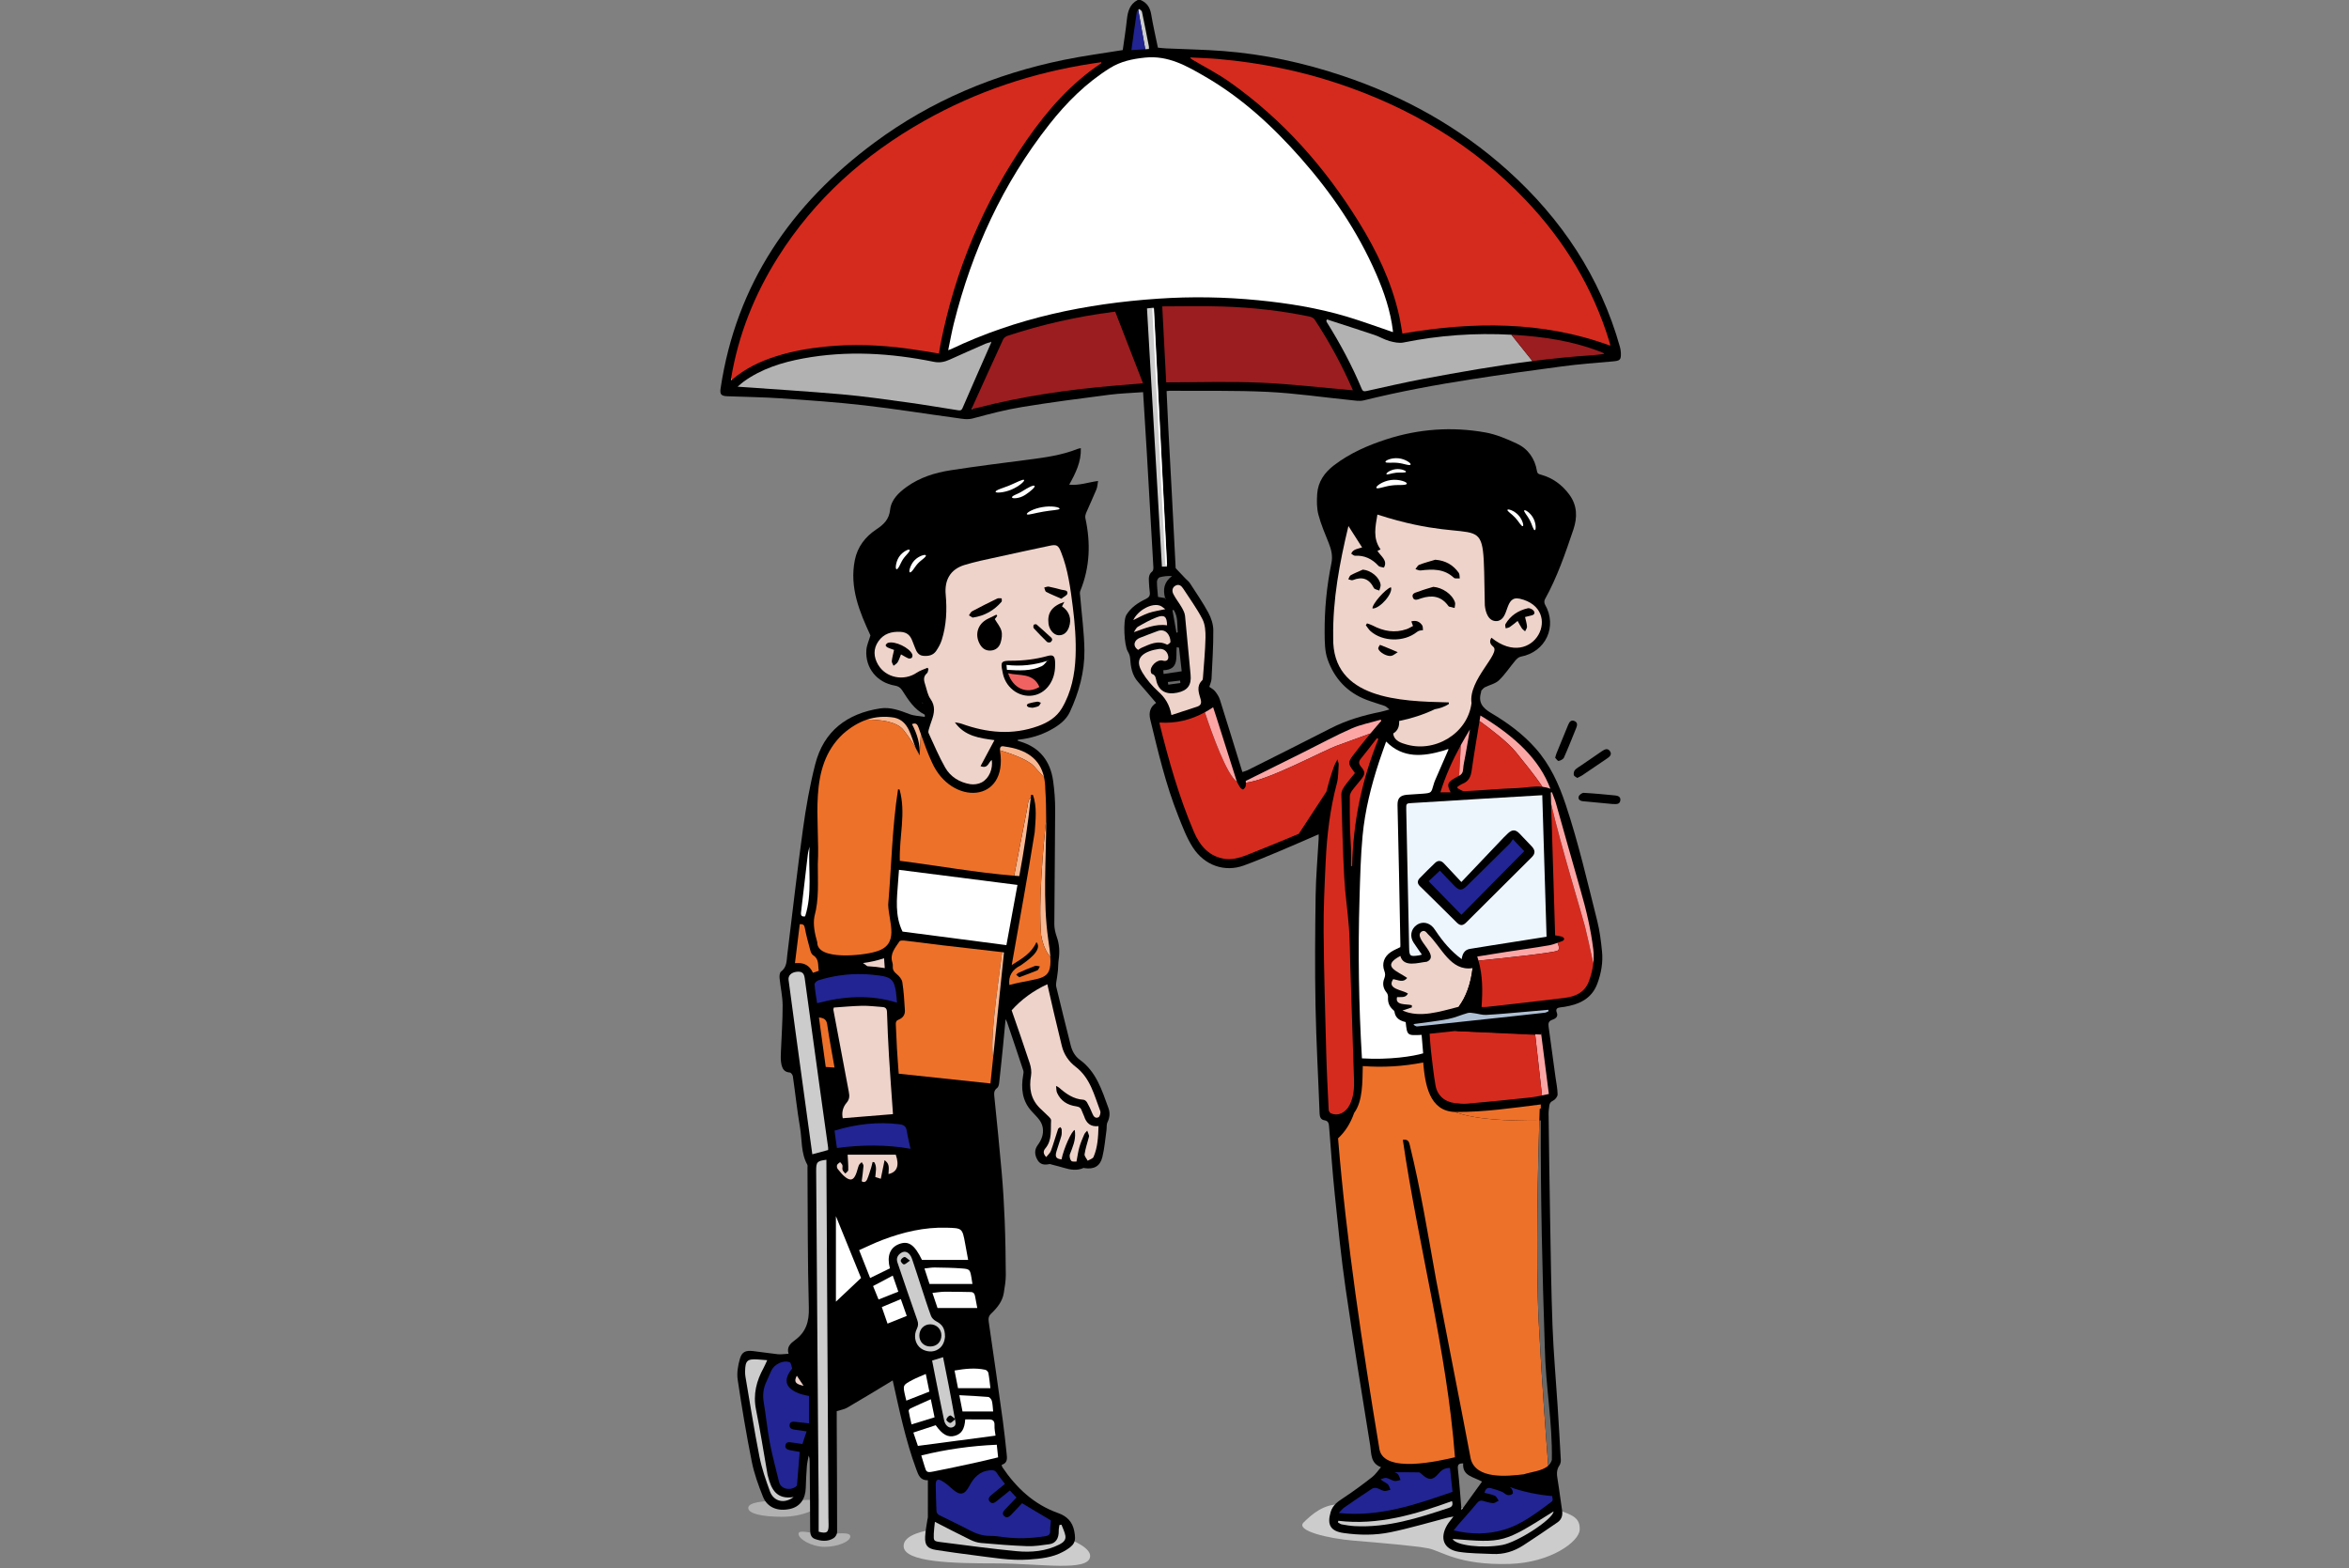 <svg width="346" height="231" viewBox="0 0 346 231" fill="none" xmlns="http://www.w3.org/2000/svg">
<rect x="0" y="0" width="346" height="231" fill="#808080" stroke="none"/>
<g clip-path="url(#clip0_325_8690)">
<path d="M160.574 229.244C160.489 231.608 153.106 230.312 146.763 230.312C140.42 230.312 133.18 230.158 133.103 227.794C133.019 225.196 140.192 224.743 146.532 224.743C152.878 224.743 160.651 227.107 160.574 229.244Z" fill="#CCCCCC"/>
<path d="M125.246 226.344C125.246 227.081 123.43 227.871 121.47 227.871C119.51 227.871 117.617 226.7 117.617 225.962C117.617 225.224 119.472 225.962 121.432 225.962C123.392 225.962 125.246 225.606 125.246 226.344Z" fill="#B2B2B2"/>
<path d="M120.668 221.461C120.668 222.301 118.173 223.444 115.207 223.444C112.24 223.444 110.216 222.985 110.216 222.148C110.216 221.31 112.286 221.079 115.253 221.079C118.217 221.079 120.668 220.621 120.668 221.461Z" fill="#B2B2B2"/>
<path d="M149.896 109.115C150.011 109.154 150.127 109.195 150.242 109.231C153.16 110.091 154.715 112.123 155.125 115.054C155.319 116.452 155.427 117.879 155.422 119.291C155.407 124.899 155.322 130.506 155.299 136.114C155.296 136.744 155.442 137.405 155.655 138.002C156.05 139.112 156.108 140.218 155.939 141.369C155.863 141.886 155.878 142.416 155.832 142.939C155.801 143.305 155.729 143.669 155.691 144.035C155.642 144.479 155.486 144.952 155.583 145.362C156.26 148.234 156.995 151.093 157.702 153.957C157.915 154.823 158.33 155.589 159.039 156.107C161.486 157.882 162.308 160.603 163.271 163.239C163.522 163.928 163.471 164.635 163.125 165.334C162.964 165.66 163.038 166.1 162.982 166.485C162.792 167.814 162.692 169.167 162.372 170.463C162.039 171.818 161.119 172.295 159.739 172.08C159.692 172.072 159.639 172.041 159.603 172.056C158.632 172.492 157.669 172.328 156.7 172.036C156.137 171.864 155.56 171.726 154.992 171.577C154.848 171.539 154.689 171.462 154.556 171.49C153.862 171.636 153.242 171.58 152.84 170.911C152.396 170.176 152.322 169.408 152.852 168.688C153.416 167.927 153.739 167.099 153.598 166.157C153.542 165.772 153.372 165.37 153.147 165.052C152.796 164.563 152.353 164.143 151.948 163.695C150.554 162.16 150.375 160.341 150.706 158.399C150.744 158.179 150.8 157.926 150.734 157.726C149.95 155.343 149.145 152.968 148.341 150.594C148.305 150.491 148.249 150.396 148.121 150.135C147.985 151.575 147.87 152.843 147.742 154.111C147.56 155.914 147.38 157.715 147.175 159.516C147.145 159.78 147.068 160.136 146.881 160.27C146.351 160.654 146.42 161.128 146.476 161.668C146.853 165.391 147.234 169.113 147.557 172.84C147.757 175.156 147.898 177.48 147.988 179.803C148.093 182.475 148.139 185.152 148.151 187.827C148.154 188.703 147.995 189.584 147.859 190.453C147.665 191.713 146.891 192.653 146.01 193.496C145.626 193.863 145.561 194.211 145.636 194.721C146.348 199.57 147.037 204.422 147.711 209.277C147.934 210.888 148.098 212.507 148.272 214.124C148.344 214.8 148.459 215.515 147.542 215.794C147.583 215.94 147.59 216.061 147.649 216.145C149.719 219.199 152.302 221.633 155.852 222.893C157.12 223.341 157.961 224.141 158.232 225.545C158.54 227.125 158.317 227.643 156.626 228.578C155.048 229.451 153.273 229.623 151.5 229.746C148.805 229.933 146.166 229.446 143.515 229.121C141.647 228.89 139.782 228.624 137.92 228.339C136.623 228.14 136.211 227.671 136.27 226.38C136.308 225.529 136.49 224.684 136.611 223.836C136.626 223.721 136.672 223.608 136.672 223.495C136.677 221.707 136.675 219.919 136.675 218.067C135.545 218.09 135.286 217.326 134.966 216.455C133.406 212.233 132.491 207.845 131.492 203.354C131.185 203.544 130.939 203.695 130.693 203.843C128.723 205.027 126.76 206.228 124.772 207.381C124.352 207.625 123.835 207.696 123.248 207.881C123.248 208.462 123.246 209.195 123.248 209.928C123.274 215.187 123.307 220.447 123.304 225.706C123.304 226.006 123.059 226.421 122.8 226.585C121.931 227.135 120.966 227.048 120.043 226.715C119.51 226.523 119.336 226.067 119.336 225.483C119.331 222.109 119.29 218.735 119.264 215.359C119.262 215.056 119.265 214.757 119.111 214.434C119.019 214.969 118.888 215.502 118.847 216.043C118.765 217.085 118.721 218.131 118.688 219.178C118.634 220.879 117.812 221.984 116.336 222.296C114.535 222.678 113.019 222.078 112.381 220.488C111.71 218.815 111.087 217.085 110.734 215.325C109.934 211.319 109.261 207.287 108.659 203.247C108.51 202.255 108.7 201.154 108.984 200.175C109.284 199.137 109.827 198.912 110.916 199.032C112.138 199.168 113.352 199.373 114.574 199.499C115.05 199.547 115.542 199.46 116.154 199.427C115.834 198.43 116.464 197.885 117.095 197.424C118.737 196.217 119.195 194.69 119.139 192.643C118.949 185.783 118.988 178.914 118.939 172.049C118.939 171.887 118.98 171.693 118.908 171.567C117.958 169.853 118.153 167.914 117.838 166.082C117.41 163.587 117.151 161.066 116.787 158.558C116.756 158.348 116.518 158.015 116.352 158.002C115.563 157.936 115.191 157.544 115.045 156.463C114.973 155.938 115.009 155.394 115.03 154.859C115.114 152.605 115.289 150.35 115.278 148.096C115.271 146.759 114.958 145.424 114.827 144.084C114.797 143.766 114.84 143.282 115.043 143.131C115.926 142.473 115.857 141.512 115.97 140.613C116.733 134.457 117.42 128.293 118.271 122.15C118.716 118.937 119.277 115.72 120.082 112.579C121.332 107.688 124.775 105.101 129.66 104.358C131.169 104.127 132.583 104.678 133.99 105.209C134.676 105.467 135.455 105.483 136.219 105.611C136.219 105.372 136.234 105.296 136.216 105.288C134.661 104.512 133.782 103.095 132.896 101.709C132.617 101.271 132.294 101.081 131.802 100.997C129.179 100.556 127.426 98.402 127.613 95.763C127.665 95.048 127.998 94.352 128.213 93.606C126.619 90.153 125.1 86.576 125.915 82.506C126.307 80.549 127.462 79.063 129.074 77.992C130.178 77.259 130.957 76.529 131.115 75.076C131.277 73.611 132.366 72.576 133.549 71.723C135.486 70.332 137.71 69.635 140.015 69.279C143.827 68.687 147.657 68.211 151.482 67.714C153.926 67.396 156.365 67.066 158.678 66.149C158.821 66.092 158.98 66.069 159.201 66.015C159.277 68.016 158.453 69.671 157.492 71.4C158.957 71.546 160.266 71.055 161.742 70.852C161.665 71.272 161.657 71.713 161.501 72.095C161.035 73.232 160.502 74.341 160.02 75.471C159.91 75.73 159.813 76.055 159.869 76.316C160.666 79.975 160.556 83.559 159.116 87.063C159.011 87.317 159.098 87.658 159.121 87.955C159.334 90.57 159.7 93.183 159.731 95.799C159.769 98.973 158.921 102.017 157.587 104.886C157.015 106.113 155.898 106.91 154.71 107.553C153.28 108.326 151.748 108.769 150.139 108.951C150.06 108.962 149.983 108.98 149.904 108.995C149.901 109.036 149.899 109.077 149.896 109.115Z" fill="black"/>
<path d="M140.648 106.408C142.098 108.47 144.296 108.741 146.479 109.033C145.782 110.337 145.118 111.58 144.432 112.863C145.549 113.304 145.59 112.272 146.084 111.954C146.274 113.242 145.715 114.657 144.609 115.253C144.122 115.515 143.44 115.61 142.89 115.517C141.332 115.253 140.005 114.446 139.226 113.078C138.301 111.454 137.576 109.715 136.785 108.016C136.718 107.873 136.751 107.658 136.798 107.494C136.923 107.048 137.072 106.607 137.228 106.169C137.62 105.073 137.825 104.038 137.051 102.957C136.659 102.414 136.534 101.671 136.324 101.007C136.124 100.372 135.88 99.724 136.552 99.165C136.693 99.047 136.693 98.76 136.757 98.55C136.71 98.492 136.664 98.433 136.616 98.374C136.093 98.607 135.519 98.771 135.053 99.088C133.15 100.392 130.48 99.872 129.335 97.91C128.672 96.772 128.613 95.592 129.373 94.487C130.157 93.353 131.302 93.002 132.665 93.084C133.608 93.14 134.092 93.619 134.389 94.428C134.518 94.777 134.671 95.118 134.797 95.466C135.007 96.04 135.301 96.542 135.973 96.611C136.723 96.688 137.448 96.552 137.899 95.886C138.232 95.392 138.537 94.846 138.716 94.28C139.406 92.1 139.503 89.848 139.298 87.596C139.103 85.46 139.964 83.887 142.036 83.239C143.607 82.747 145.234 82.434 146.845 82.075C149.432 81.499 152.025 80.951 154.618 80.397C155.658 80.175 155.891 80.328 156.293 81.338C157.318 83.915 157.671 86.646 158.015 89.356C158.322 91.792 158.524 94.275 158.427 96.721C158.319 99.36 157.804 101.986 156.416 104.327C155.617 105.675 154.338 106.446 152.917 106.961C149.125 108.331 145.372 107.963 141.655 106.623C141.332 106.51 140.984 106.479 140.648 106.408Z" fill="#EED3CA"/>
<path d="M157.912 67.875C157.361 68.915 156.854 69.955 156.27 70.949C155.775 71.79 155.934 72.328 156.928 72.461C157.746 72.571 158.588 72.499 159.418 72.492C159.618 72.489 159.818 72.433 160.189 72.374C159.803 73.163 159.482 73.839 159.142 74.508C158.878 75.025 158.581 75.525 158.317 76.042C158.071 76.524 157.956 76.977 158.652 77.203C158.755 77.236 158.875 77.372 158.893 77.48C159.298 79.841 159.321 82.188 158.568 84.655C158.391 83.902 158.271 83.287 158.102 82.688C157.93 82.086 157.72 81.494 157.505 80.905C156.977 79.462 156.109 78.891 154.589 79.211C150.365 80.095 146.138 80.981 141.944 81.999C139.188 82.667 137.833 84.752 138.045 87.558C138.199 89.584 138.058 91.595 137.582 93.57C137.394 94.352 137.19 95.179 136.106 95.346C135.399 94.136 135.227 92.448 133.526 91.987C132.004 91.577 130.58 91.823 129.204 92.766C128.784 91.762 128.29 90.816 127.988 89.812C127.352 87.706 126.681 85.606 127.027 83.326C127.278 81.658 128.095 80.382 129.307 79.298C129.55 79.083 129.799 78.855 130.083 78.709C131.395 78.03 132.284 77.187 132.325 75.504C132.355 74.318 133.329 73.455 134.31 72.766C136.083 71.518 138.107 70.891 140.205 70.56C143.807 69.989 147.429 69.54 151.039 69.008C153.28 68.669 155.512 68.27 157.912 67.875Z" fill="black"/>
<path d="M138.627 164.732C138.903 166.31 139.136 167.84 139.441 169.351C140.148 172.833 140.891 176.309 141.644 179.901C136.062 179.145 130.998 180.49 126.117 182.977C126.051 182.86 125.961 182.734 125.902 182.598C125.111 180.79 124.447 178.912 123.489 177.195C122.884 176.112 123.125 175.067 123 174.006C123.55 174.308 124.05 174.69 124.616 174.869C125.413 175.12 126.258 175.223 127.083 175.382C127.173 175.4 127.283 175.407 127.36 175.369C128.285 174.903 129.353 174.99 130.273 174.705C131.623 174.29 133.16 173.842 133.754 172.225C133.805 172.09 133.997 171.977 134.151 171.913C135.043 171.536 135.558 170.909 135.409 169.966C135.171 168.457 134.792 166.969 134.443 165.478C134.249 164.648 133.439 164.696 132.791 164.44C132.645 162.816 132.499 161.181 132.345 159.455C133.613 159.58 134.784 159.701 135.955 159.811C138.827 160.082 141.696 160.364 144.57 160.605C145.077 160.649 145.246 160.836 145.285 161.307C145.474 163.554 145.697 165.798 145.887 168.045C146.112 170.732 146.392 173.417 146.509 176.109C146.691 180.267 146.804 184.432 146.848 188.593C146.863 189.994 146.514 191.372 145.216 192.413C144.98 191.216 144.749 190.076 144.529 188.936C143.317 182.688 142.129 176.435 140.881 170.194C140.553 168.557 140.046 166.956 139.618 165.337C139.516 164.96 139.359 164.632 138.627 164.732Z" fill="black"/>
<path d="M149.871 130.363C149.345 133.214 148.807 136.155 148.241 139.232C143.084 138.558 137.966 137.892 132.939 137.236C131.787 134.869 132.104 132.413 132.281 129.966C132.325 129.364 132.371 128.764 132.417 128.139C138.212 128.877 143.999 129.615 149.871 130.363Z" fill="white"/>
<path d="M122.82 148.426C124.17 148.337 125.572 148.196 126.976 148.168C127.972 148.147 128.969 148.28 129.968 148.347C130.432 148.378 130.636 148.585 130.652 149.092C130.724 151.255 130.813 153.414 130.944 155.574C131.113 158.376 131.328 161.174 131.523 163.977C131.528 164.064 131.523 164.153 131.523 164.13C129.046 164.333 126.607 164.53 124.135 164.732C123.963 163.979 124.114 163.131 124.706 162.447C125.152 161.932 125.141 161.43 125.026 160.836C124.258 156.806 123.504 152.774 122.749 148.741C122.741 148.698 122.767 148.649 122.82 148.426Z" fill="#EED3CA"/>
<path d="M148.031 218.605C147.327 219.178 146.673 219.691 146.041 220.231C145.728 220.498 145.436 220.849 145.81 221.238C146.166 221.612 146.527 221.364 146.853 221.1C147.475 220.592 148.103 220.09 148.754 219.568C149.12 219.962 149.402 220.265 149.724 220.61C149.171 221.189 148.623 221.753 148.085 222.327C147.803 222.627 147.521 222.98 147.918 223.346C148.295 223.695 148.654 223.449 148.946 223.144C149.491 222.575 150.032 221.996 150.549 221.448C151.997 222.311 153.424 223.165 154.802 223.984C154.764 224.456 154.671 224.986 154.692 225.514C154.715 226.077 154.423 226.236 153.954 226.31C151.946 226.62 149.935 226.713 147.911 226.449C147.219 226.359 146.522 226.252 145.831 226.257C144.724 226.264 143.755 225.929 142.79 225.414C141.317 224.627 139.79 223.941 138.304 223.18C138.13 223.09 137.948 222.821 137.94 222.627C137.876 221.328 137.848 220.024 137.833 218.722C137.825 218 138.096 217.798 138.724 218.151C139.28 218.464 139.777 218.902 140.256 219.332C141.373 220.344 142.067 220.272 142.769 218.93C143.433 217.657 144.299 216.727 145.82 216.591C146.248 216.552 146.566 216.583 146.83 216.991C147.191 217.559 147.629 218.074 148.031 218.605Z" fill="#212492"/>
<path d="M127.127 189.413C128.912 193.058 129.935 196.742 130.806 200.472C131.198 202.142 131.195 202.158 129.755 203.031C127.911 204.153 126.053 205.257 124.201 206.369C123.743 206.646 123.351 206.479 123.225 205.944C123.189 205.788 123.205 205.619 123.202 205.457C123.182 201.525 123.159 197.59 123.164 193.658C123.164 193.424 123.358 193.143 123.543 192.966C124.496 192.046 125.48 191.157 126.44 190.243C126.676 190.022 126.858 189.743 127.127 189.413Z" fill="black"/>
<path d="M121.726 170.85C121.726 171.014 121.726 171.173 121.726 171.331C121.826 188.736 121.926 206.144 122.026 223.549C122.029 223.92 122.042 224.294 122.047 224.666C122.06 225.752 121.778 225.962 120.586 225.644C120.586 224.077 120.597 222.478 120.584 220.879C120.561 217.529 120.522 214.178 120.497 210.827C120.402 198.059 120.31 185.288 120.218 172.52C120.21 171.17 120.346 171.027 121.726 170.85Z" fill="#CCCCCC"/>
<path d="M119.17 205.652C119.17 206.994 119.17 208.309 119.17 209.684C118.458 209.605 117.791 209.523 117.128 209.459C116.767 209.423 116.38 209.423 116.308 209.887C116.231 210.371 116.587 210.537 116.982 210.601C117.571 210.699 118.163 210.771 118.814 210.863C118.601 211.503 118.414 212.069 118.196 212.723C117.635 212.643 117.066 212.566 116.5 212.482C116.119 212.423 115.775 212.459 115.693 212.91C115.611 213.355 115.924 213.535 116.293 213.614C116.79 213.719 117.294 213.799 117.797 213.888C117.666 215.515 117.54 217.147 117.397 218.776C117.387 218.879 117.256 218.991 117.154 219.061C116.421 219.568 115.017 219.447 114.738 218.264C114.292 216.368 113.764 214.49 113.401 212.579C113.019 210.573 112.824 208.534 112.486 206.521C112.309 205.465 112.44 204.494 112.891 203.541C113.137 203.016 113.36 202.478 113.595 201.95C114.033 200.974 115.348 200.313 116.318 200.68C116.528 200.759 116.577 201.276 116.685 201.597C116.698 201.633 116.605 201.704 116.564 201.758C115.266 203.462 115.819 204.584 117.82 205.319C118.23 205.468 118.673 205.532 119.17 205.652Z" fill="#212492"/>
<path d="M121.98 169.415C121.168 169.636 120.435 169.833 119.651 170.045C119.423 168.38 119.19 166.684 118.957 164.988C118.37 160.71 117.781 156.434 117.2 152.156C116.846 149.559 116.495 146.958 116.155 144.358C116.07 143.715 116.557 143.246 117.343 143.159C118.091 143.077 118.422 143.321 118.527 144.071C119.275 149.497 120.015 154.926 120.763 160.352C121.163 163.249 121.575 166.144 121.978 169.039C121.995 169.169 121.98 169.308 121.98 169.415Z" fill="#CCCCCC"/>
<path d="M131.082 186.843C130.129 187.31 129.179 187.776 128.169 188.27C127.667 186.997 127.137 185.657 126.548 184.164C127.706 183.654 128.823 183.1 129.983 182.66C133.024 181.507 136.144 180.762 139.434 180.859C141.716 180.925 141.744 180.908 142.154 183.147C142.308 183.989 142.464 184.835 142.605 185.606C140.333 185.606 138.076 185.606 135.801 185.606C134.705 183.344 133.808 182.726 132.396 183.282C131.077 183.8 130.608 185.076 131.082 186.843Z" fill="white"/>
<path d="M132.122 147.709C128.182 146.479 124.306 146.748 120.356 147.788C120.225 146.899 120.051 145.949 119.979 144.991C119.967 144.806 120.325 144.481 120.569 144.407C122.672 143.759 124.834 143.446 127.035 143.5C127.87 143.52 128.707 143.6 129.535 143.71C131.279 143.946 131.712 144.386 131.974 146.136C132.053 146.666 132.076 147.199 132.122 147.709Z" fill="#212492"/>
<path d="M123.279 169.121C123.21 168.652 123.148 168.245 123.092 167.837C123.036 167.425 122.982 167.01 122.923 166.559C126.082 165.601 129.276 165.209 132.555 165.629C133.142 165.703 133.462 165.957 133.559 166.569C133.703 167.458 133.923 168.334 134.118 169.233C130.524 168.603 126.93 168.634 123.279 169.121Z" fill="#212492"/>
<path d="M139.216 193.857C140.727 193.857 142.047 193.845 143.364 193.863C143.953 193.87 144.291 194.106 144.391 194.793C144.665 196.696 145.036 198.581 145.38 200.528C143.681 200.528 142.049 200.528 140.351 200.528C140.205 199.688 139.908 198.817 140.292 197.795C140.817 196.391 140.41 195.064 139.216 193.857Z" fill="black"/>
<path d="M139.195 196.929C139.124 197.649 138.86 198.494 137.909 198.92C137.102 199.281 136.016 199.048 135.399 198.42C134.758 197.769 134.582 196.693 135.043 195.766C135.268 195.313 135.284 194.949 135.109 194.459C134.108 191.644 133.157 188.808 132.191 185.977C131.987 185.38 132.212 184.922 132.691 184.589C133.332 184.146 134.005 184.491 134.346 185.47C134.838 186.894 135.284 188.334 135.755 189.766C136.203 191.132 136.634 192.502 137.133 193.85C137.249 194.16 137.561 194.465 137.863 194.623C138.804 195.123 139.198 195.679 139.195 196.929Z" fill="#CCCCCC"/>
<path d="M147.019 214.688C145.918 214.949 144.947 215.197 143.968 215.41C141.811 215.879 139.656 216.353 137.492 216.773C136.505 216.965 136.441 216.873 136.17 215.953C136.024 215.464 135.875 214.98 135.701 214.411C139.347 213.509 143.025 212.992 146.824 212.83C146.901 213.555 146.97 214.209 147.019 214.688Z" fill="white"/>
<path d="M134.536 211.037C135.673 210.663 136.764 210.304 137.825 209.956C138.824 211.362 139.657 211.803 140.666 211.508C141.622 211.229 142.072 210.558 142.175 209.098C143.34 209.098 144.516 209.09 145.695 209.103C146.235 209.108 146.517 209.333 146.489 209.956C146.463 210.504 146.589 211.06 146.638 211.49C142.828 211.992 139.067 212.489 135.202 213.002C135.022 212.474 134.794 211.805 134.536 211.037Z" fill="white"/>
<path d="M126.83 188.265C125.605 189.42 124.442 190.514 123.128 191.754C123.128 187.502 123.128 183.444 123.128 179.163C124.406 182.306 125.618 185.288 126.83 188.265Z" fill="white"/>
<path d="M116.9 220.536C115.532 221.582 113.954 221.192 113.411 219.706C112.799 218.031 112.209 216.325 111.863 214.583C111.09 210.668 110.472 206.721 109.799 202.786C109.755 202.535 109.745 202.276 109.75 202.022C109.776 200.442 110.068 200.167 111.61 200.265C112.045 200.293 112.483 200.334 113.009 200.375C112.806 200.808 112.665 201.167 112.481 201.502C111.418 203.429 110.905 205.417 111.359 207.653C112.002 210.835 112.499 214.047 113.06 217.247C113.075 217.339 113.109 217.426 113.132 217.516C113.608 219.401 114.384 220.941 116.9 220.536Z" fill="#CCCCCC"/>
<path d="M137.707 224.192C139.551 225.132 141.235 226.011 142.938 226.841C143.425 227.077 143.973 227.258 144.509 227.304C146.776 227.502 149.046 227.694 151.318 227.773C152.399 227.812 153.493 227.627 154.574 227.484C155.504 227.358 155.978 226.618 155.947 225.527C155.939 225.237 156.011 224.948 156.047 224.658C156.149 224.643 156.249 224.627 156.352 224.612C156.552 225.155 156.836 225.685 156.928 226.246C157.028 226.864 156.616 227.235 156.057 227.52C154.051 228.537 151.892 228.714 149.737 228.511C146.017 228.163 142.313 227.643 138.604 227.179C137.52 227.043 137.51 227.015 137.543 225.936C137.561 225.409 137.64 224.884 137.707 224.192Z" fill="#CCCCCC"/>
<path d="M124.854 170.107C127.234 170.107 129.596 170.107 131.948 170.107C132.504 171.718 132.138 172.676 130.872 172.956C130.982 171.685 130.908 171.388 130.296 170.911C130.111 171.816 129.934 172.689 129.737 173.652C129.373 173.535 129.143 173.46 128.925 173.391C128.981 172.615 129.204 171.869 128.769 171.203C128.689 171.196 128.61 171.188 128.531 171.18C128.459 171.47 128.4 171.764 128.31 172.046C128.128 172.612 127.964 173.189 127.729 173.734C127.575 174.091 127.27 174.255 126.927 174.014C127.024 173.235 127.137 172.492 127.191 171.747C127.204 171.572 127.019 171.385 126.927 171.203C126.781 171.357 126.578 171.488 126.504 171.67C126.325 172.115 126.245 172.607 126.048 173.045C125.707 173.809 125.308 173.962 124.629 173.494C124.147 173.163 123.773 172.666 123.394 172.208C123.281 172.072 123.238 171.79 123.299 171.629C123.363 171.454 123.591 171.339 123.745 171.198C123.863 171.349 124.04 171.483 124.086 171.654C124.142 171.869 124.035 172.133 124.104 172.341C124.173 172.546 124.373 172.705 124.514 172.884C124.665 172.712 124.939 172.543 124.944 172.366C124.967 171.68 124.9 170.988 124.854 170.107Z" fill="#EED3CA"/>
<path d="M132.696 202.791C132.186 200.764 131.669 198.74 131.179 196.709C131.138 196.537 131.218 196.207 131.341 196.143C132.132 195.733 132.952 195.379 133.721 195.023C133.675 195.948 133.544 196.77 133.616 197.572C133.711 198.635 134.333 199.473 135.299 199.896C136.001 200.203 136.093 200.687 136.121 201.225C134.953 201.758 133.841 202.268 132.696 202.791Z" fill="black"/>
<path d="M137.297 200.431C137.874 200.254 138.358 200.103 138.911 199.934C139.18 201.282 139.459 202.637 139.718 203.997C140.038 205.662 140.351 207.327 140.645 208.995C140.73 209.474 140.973 210.056 140.251 210.279C139.769 210.427 139.221 209.971 139.067 209.249C138.632 207.205 138.232 205.152 137.822 203.106C137.646 202.219 137.474 201.335 137.297 200.431Z" fill="#CCCCCC"/>
<path d="M136.91 189.144C136.685 188.447 136.444 187.704 136.17 186.866C136.721 186.81 137.197 186.713 137.671 186.72C139.016 186.741 140.364 186.761 141.703 186.861C142.818 186.943 142.879 187.048 143.071 188.101C143.133 188.437 143.179 188.775 143.238 189.146C141.135 189.144 139.078 189.144 136.91 189.144Z" fill="white"/>
<path d="M143.95 192.689C142.006 192.689 140.115 192.689 138.094 192.689C137.889 192.085 137.635 191.326 137.346 190.466C137.991 190.399 138.578 190.294 139.165 190.289C140.435 190.276 141.708 190.32 142.979 190.335C143.417 190.34 143.566 190.607 143.63 190.988C143.719 191.537 143.832 192.08 143.95 192.689Z" fill="white"/>
<path d="M140.599 201.899C142.149 201.63 143.635 201.469 145.129 201.789C145.313 201.827 145.554 202.073 145.587 202.258C145.726 203.003 145.792 203.764 145.884 204.504C144.301 204.504 142.738 204.504 141.114 204.504C140.94 203.608 140.776 202.783 140.599 201.899Z" fill="white"/>
<path d="M117.802 136.147C118.345 136.109 118.478 136.296 118.557 136.734C118.765 137.843 119.065 138.937 119.362 140.029C119.431 140.285 119.574 140.6 119.782 140.728C120.689 141.284 120.448 142.191 120.609 143.011C120.307 143.113 120.048 143.2 119.741 143.305C119.252 142.219 118.404 141.742 117.095 141.891C117.335 139.936 117.566 138.051 117.802 136.147Z" fill="#EE712A"/>
<path d="M141.304 205.532C142.81 205.616 144.191 205.67 145.567 205.793C145.766 205.811 146.038 206.139 146.097 206.369C146.223 206.856 146.228 207.376 146.287 207.93C144.793 207.93 143.305 207.93 141.775 207.93C141.634 207.21 141.493 206.49 141.304 205.532Z" fill="white"/>
<path d="M133.498 206.333C133.442 206.105 133.385 205.88 133.334 205.657C132.968 204.056 132.963 204.041 134.436 203.267C135.025 202.957 135.652 202.721 136.367 202.406C136.557 203.346 136.728 204.189 136.895 205.004C135.75 205.452 134.656 205.88 133.498 206.333Z" fill="white"/>
<path d="M137.658 208.79C136.511 209.144 135.427 209.477 134.267 209.835C134.121 209.18 133.957 208.514 133.841 207.837C133.823 207.73 134.013 207.527 134.149 207.463C135.089 207.02 136.042 206.602 137.105 206.126C137.307 207.092 137.479 207.917 137.658 208.79Z" fill="white"/>
<path d="M122.925 157.265C122.508 157.236 122.098 157.211 121.629 157.18C121.294 154.739 120.96 152.32 120.625 149.889C121.327 149.956 121.737 150.163 121.847 150.934C122.149 153.032 122.554 155.118 122.925 157.265Z" fill="#EE712A"/>
<path d="M133.562 193.855C132.565 194.255 131.664 194.616 130.731 194.99C130.472 194.239 130.201 193.458 129.888 192.554C130.772 192.182 131.661 191.808 132.691 191.378C132.993 192.238 133.278 193.045 133.562 193.855Z" fill="white"/>
<path d="M122.733 165.193C122.421 162.944 122.108 160.692 121.796 158.448C121.86 158.417 121.901 158.382 121.942 158.382C123.161 158.382 123.169 158.382 123.471 159.534C123.612 160.072 123.732 160.615 123.835 161.161C123.866 161.323 123.86 161.545 123.771 161.668C123.043 162.68 122.744 163.787 122.948 165.024C122.956 165.073 122.9 165.132 122.874 165.183C122.828 165.188 122.782 165.191 122.733 165.193Z" fill="black"/>
<path d="M128.6 189.454C129.555 188.947 130.483 188.457 131.5 187.917C131.794 188.765 132.056 189.515 132.322 190.279C131.343 190.666 130.406 191.037 129.407 191.434C129.153 190.812 128.894 190.179 128.6 189.454Z" fill="white"/>
<path d="M119.139 197.016C119.139 199.119 119.139 201.01 119.139 203.003C118.271 201.799 117.663 200.567 117.33 199.212C117.292 199.055 117.407 198.807 117.528 198.671C117.996 198.159 118.496 197.672 119.139 197.016Z" fill="black"/>
<path d="M119.231 124.732C119.039 128.139 119.687 131.603 118.593 134.99C118.096 135.074 117.932 134.882 117.991 134.388C118.327 131.577 118.645 128.764 118.98 125.954C119.026 125.542 119.144 125.14 119.231 124.732Z" fill="white"/>
<path d="M135.862 103.472C135.504 103.108 135.122 102.762 134.794 102.37C134.482 101.998 134.225 101.578 133.946 101.179C133.921 101.143 133.913 101.094 133.882 101.007C134.22 100.879 134.559 100.748 134.953 100.597C135.255 101.568 135.552 102.524 135.85 103.482L135.862 103.472Z" fill="black"/>
<path d="M140.195 217.639C140.968 217.47 141.622 217.329 142.37 217.167C142.047 217.739 141.77 218.231 141.452 218.797C141.007 218.387 140.628 218.038 140.195 217.639Z" fill="black"/>
<path d="M118.363 204.146C117.154 203.902 116.9 203.541 117.369 202.665C117.699 203.159 118.009 203.618 118.363 204.146Z" fill="#EED3CA"/>
<path d="M135.847 103.484C135.878 103.505 135.911 103.525 135.942 103.546C135.924 103.556 135.904 103.566 135.886 103.577C135.878 103.543 135.87 103.508 135.863 103.474C135.863 103.472 135.847 103.484 135.847 103.484Z" fill="white"/>
<path d="M121.65 133.494C122.6 133.701 123.41 133.988 124.234 134.032C125.505 134.101 126.786 134.003 128.062 133.98C128.246 133.978 128.443 133.957 128.607 134.021C128.759 134.08 128.992 134.257 128.976 134.347C128.948 134.508 128.792 134.713 128.638 134.775C128.344 134.892 128.016 134.951 127.695 134.987C126.046 135.174 124.403 135.159 122.813 134.618C122.451 134.495 122.1 134.285 121.808 134.039C121.67 133.927 121.683 133.629 121.65 133.494Z" fill="black"/>
<path d="M122.298 137.839C124.736 137.862 126.87 136.852 129.081 136.184C129.13 136.266 129.179 136.348 129.227 136.43C129.025 136.642 128.856 136.911 128.612 137.055C126.94 138.041 125.095 138.441 123.176 138.505C122.813 138.52 122.295 138.546 122.298 137.839Z" fill="black"/>
<path d="M135.496 115.184C134.787 113.219 134.079 111.255 133.37 109.29C133.472 109.254 133.572 109.218 133.672 109.179C134.656 111.044 135.368 113.009 135.755 115.09C135.67 115.12 135.583 115.154 135.496 115.184Z" fill="black"/>
<path d="M155.414 98.076C155.409 100.169 154.243 101.901 152.542 102.373C150.442 102.957 148.241 101.54 147.731 99.273C147.701 99.137 147.678 99.001 147.649 98.865C147.362 97.515 147.501 97.336 148.866 97.339C150.706 97.341 152.514 97.131 154.292 96.637C155.097 96.414 155.355 96.621 155.412 97.451C155.427 97.659 155.414 97.869 155.414 98.076Z" fill="black"/>
<path d="M132.714 96.401C132.545 96.814 132.43 97.213 132.222 97.554C132.091 97.772 131.822 97.907 131.615 98.079C131.523 97.849 131.336 97.608 131.359 97.39C131.415 96.852 131.569 96.322 131.692 95.743C131.377 95.627 131.049 95.528 130.739 95.381C130.611 95.32 130.426 95.12 130.452 95.053C130.508 94.907 130.662 94.743 130.811 94.697C131.822 94.388 133.99 95.425 134.377 96.406C134.43 96.544 134.402 96.796 134.307 96.893C134.208 96.995 133.951 97.047 133.816 96.993C133.477 96.857 133.167 96.65 132.714 96.401Z" fill="black"/>
<path d="M143.264 90.983C143.125 90.898 142.925 90.775 142.723 90.652C142.874 90.447 142.984 90.16 143.187 90.05C144.409 89.397 145.646 88.775 146.894 88.172C147.073 88.085 147.324 88.154 147.544 88.149C147.539 88.321 147.608 88.554 147.521 88.654C146.422 89.917 145.062 90.727 143.264 90.983Z" fill="black"/>
<path d="M156.329 88.201C155.501 87.834 154.779 87.547 154.092 87.186C153.934 87.102 153.903 86.771 153.813 86.553C154.036 86.505 154.274 86.382 154.479 86.42C155.115 86.538 155.74 86.72 156.367 86.879C156.728 86.968 157.305 86.899 157.223 87.437C157.184 87.711 156.687 87.914 156.329 88.201Z" fill="black"/>
<path d="M154.992 94.267C154.91 94.382 154.84 94.575 154.72 94.615C154.571 94.664 154.315 94.651 154.215 94.554C153.549 93.909 152.901 93.242 152.276 92.558C152.184 92.459 152.202 92.2 152.261 92.051C152.289 91.982 152.599 91.923 152.671 91.984C153.421 92.63 154.151 93.299 154.879 93.97C154.94 94.024 154.945 94.139 154.992 94.267Z" fill="black"/>
<path d="M152.097 104.266C151.848 104.23 151.656 104.232 151.49 104.166C151.382 104.125 151.246 103.984 151.249 103.892C151.251 103.802 151.403 103.666 151.51 103.638C151.93 103.525 152.353 103.418 152.783 103.367C152.952 103.346 153.142 103.469 153.321 103.525C153.206 103.697 153.127 103.946 152.965 104.025C152.683 104.163 152.353 104.199 152.097 104.266Z" fill="black"/>
<path d="M138.665 196.716C138.668 197.659 137.994 198.346 137.051 198.358C136.111 198.371 135.414 197.682 135.414 196.745C135.417 195.799 136.103 195.092 137.023 195.09C137.95 195.09 138.663 195.797 138.665 196.716Z" fill="black"/>
<path d="M134.036 185.706C133.613 185.988 133.378 186.262 133.144 186.262C132.973 186.262 132.653 185.882 132.673 185.703C132.694 185.501 133.004 185.211 133.221 185.178C133.406 185.15 133.636 185.432 134.036 185.706Z" fill="black"/>
<path d="M140.72 209.044C140.359 209.331 140.146 209.631 139.954 209.615C139.744 209.6 139.372 209.264 139.395 209.129C139.439 208.89 139.7 208.593 139.931 208.521C140.084 208.475 140.346 208.783 140.72 209.044Z" fill="black"/>
<path d="M153.104 101.197C151.241 102.324 149.217 101.432 148.49 99.181C150.142 99.591 152.179 99.065 153.104 101.197Z" fill="#EF6261"/>
<path d="M154.287 97.321C154.013 97.597 153.788 97.976 153.455 98.133C151.823 98.899 150.083 98.783 148.316 98.671C148.295 98.425 148.277 98.207 148.254 97.951C150.347 98.192 152.345 97.979 154.297 97.338L154.287 97.321Z" fill="white"/>
<path d="M153.941 100.705C153.413 100.147 153.021 99.731 152.66 99.347C153.36 98.976 154.082 98.591 154.958 98.125C154.61 99.007 154.29 99.819 153.941 100.705Z" fill="black"/>
<path d="M154.297 97.339C154.318 97.308 154.338 97.277 154.359 97.249C154.367 97.277 154.374 97.305 154.379 97.334C154.349 97.328 154.315 97.326 154.285 97.321C154.287 97.321 154.297 97.339 154.297 97.339Z" fill="white"/>
<path d="M147.506 92.932C147.342 92.333 146.889 91.813 146.527 91.198C146.543 91.183 146.599 91.121 146.65 91.057C146.735 90.952 146.809 90.842 146.889 90.732C146.848 90.67 146.809 90.606 146.768 90.545C146.327 90.76 145.887 90.97 145.449 91.19C144.068 91.887 143.561 93.378 144.255 94.761C144.585 95.42 145.085 95.873 145.884 95.84C146.684 95.807 147.198 95.33 147.401 94.623C147.557 94.09 147.649 93.455 147.506 92.932Z" fill="black"/>
<path d="M156.429 89.325C156.516 89.159 156.603 88.995 156.775 88.667C154.925 89.284 154.244 90.301 154.443 91.89C154.551 92.745 155.181 93.504 155.847 93.573C156.575 93.65 157.156 93.232 157.446 92.428C157.892 91.183 157.518 90.055 156.429 89.325Z" fill="black"/>
<path d="M150.844 70.716C150.962 70.89 150.081 71.659 148.976 72.128C148.426 72.361 147.844 72.492 147.411 72.538C146.976 72.586 146.678 72.566 146.65 72.453C146.622 72.34 146.881 72.192 147.28 72.038C147.68 71.882 148.205 71.713 148.71 71.503C149.719 71.085 150.718 70.522 150.844 70.716Z" fill="white"/>
<path d="M152.389 71.585C152.45 71.68 152.299 71.877 152.038 72.118C151.774 72.358 151.415 72.648 150.998 72.912C150.79 73.042 150.557 73.16 150.329 73.237C150.101 73.314 149.888 73.358 149.704 73.381C149.338 73.422 149.089 73.388 149.061 73.275C149.033 73.16 149.243 73.027 149.558 72.884C149.881 72.738 150.26 72.576 150.634 72.335C151.016 72.1 151.426 71.846 151.753 71.7C152.084 71.549 152.33 71.493 152.389 71.585Z" fill="white"/>
<path d="M136.377 81.809C136.429 81.909 136.27 82.081 136.019 82.291C135.768 82.503 135.435 82.749 135.178 83.034C134.917 83.316 134.697 83.672 134.494 83.938C134.295 84.204 134.118 84.366 134.013 84.315C133.908 84.263 133.928 84.03 134.031 83.705C134.136 83.385 134.328 82.947 134.671 82.575C135.012 82.204 135.442 81.973 135.763 81.853C136.091 81.735 136.329 81.712 136.377 81.809Z" fill="white"/>
<path d="M156.07 74.936C156.06 75.048 155.75 75.097 155.299 75.151C154.851 75.202 154.259 75.271 153.672 75.374C153.086 75.474 152.504 75.604 152.061 75.704C151.618 75.802 151.308 75.853 151.254 75.745C151.203 75.643 151.449 75.427 151.879 75.217C152.307 75.002 152.919 74.808 153.549 74.703C154.179 74.595 154.823 74.585 155.299 74.646C155.775 74.708 156.08 74.828 156.07 74.936Z" fill="white"/>
<path d="M133.985 81.002C134.051 81.092 133.921 81.289 133.708 81.535C133.495 81.783 133.206 82.081 132.998 82.403C132.786 82.724 132.627 83.11 132.468 83.405C132.312 83.7 132.166 83.887 132.053 83.853C131.943 83.82 131.922 83.584 131.974 83.249C132.028 82.916 132.148 82.455 132.427 82.032C132.704 81.609 133.093 81.315 133.39 81.145C133.688 80.976 133.921 80.915 133.985 81.002Z" fill="white"/>
<path d="M147.611 140.269C147.578 140.264 147.544 140.259 147.508 140.254C144.67 139.929 141.829 139.611 138.993 139.275C137.1 139.053 135.214 138.794 133.321 138.574C133.042 138.54 132.588 138.522 132.489 138.676C131.884 139.606 131.044 140.477 131.436 141.758C131.497 141.955 131.525 142.175 131.51 142.38C131.474 142.867 131.676 143.159 132.058 143.472C132.432 143.779 132.842 144.243 132.911 144.689C133.124 146.059 133.206 147.45 133.29 148.836C133.329 149.474 132.991 149.961 132.389 150.194C132.015 150.34 131.928 150.563 131.951 150.937C132.022 152.097 132.048 153.26 132.117 154.421C132.189 155.663 132.286 156.906 132.376 158.171C136.9 158.653 141.332 159.127 145.892 159.611C146.025 158.33 146.156 157.052 146.289 155.776C145.83 153.404 146.742 146.874 147.611 140.269Z" fill="#EE712A"/>
<path d="M147.611 140.269C146.742 146.874 145.83 153.404 146.286 155.773C146.822 150.596 147.352 145.457 147.885 140.31C147.811 140.3 147.713 140.285 147.611 140.269Z" fill="#F7B894"/>
<path d="M151.423 118.361C151.364 118.958 150.339 123.894 149.386 129.005C149.637 129.026 149.888 129.046 150.139 129.064C150.862 125.15 151.413 121.435 151.828 117.541C151.666 117.623 151.477 117.833 151.423 118.361Z" fill="#F7B894"/>
<path d="M121.647 141.648C121.647 141.842 121.634 141.935 121.65 142.024C121.688 142.247 121.739 142.47 121.803 142.772C123.784 142.352 125.759 142.219 127.749 142.334L127.119 141.873C125.3 142.099 123.484 142.011 121.647 141.648Z" fill="black"/>
<path d="M130.221 141.164C129.184 141.507 128.151 141.74 127.116 141.871L127.747 142.332C128.602 142.38 129.463 142.473 130.324 142.616C130.288 142.078 130.257 141.643 130.221 141.164Z" fill="#EED3CA"/>
<path d="M154.269 144.996C154.264 144.976 154.259 144.955 154.254 144.935C152.514 145.419 150.844 145.908 149.163 146.341C148.426 146.531 148.344 146.915 148.569 147.56C148.718 147.986 148.864 148.408 149.012 148.834C150.431 147.243 152.222 145.931 154.269 144.996Z" fill="black"/>
<path d="M159.59 162.009C159.777 162.019 160.018 162.222 160.118 162.401C160.412 162.924 160.679 163.469 160.896 164.028C161.073 164.486 161.357 164.814 161.808 164.584C162.008 164.481 162.159 163.923 162.065 163.674C161.17 161.328 160.607 158.809 158.429 157.144C157.428 156.378 156.703 155.336 156.398 154.057C156.024 152.477 155.632 150.899 155.26 149.315C154.932 147.919 154.617 146.518 154.269 144.996C152.222 145.929 150.431 147.243 149.012 148.834C149.919 151.434 150.821 154.037 151.682 156.652C151.871 157.226 151.968 157.897 151.866 158.484C151.548 160.3 151.825 161.907 153.167 163.244C153.611 163.685 154.084 164.094 154.525 164.538C154.663 164.676 154.833 164.883 154.822 165.047C154.733 166.464 155.009 167.958 153.969 169.185C153.68 169.528 153.603 169.928 154.102 170.453C154.361 170.12 154.681 169.856 154.804 169.523C155.189 168.47 155.491 167.386 155.85 166.323C155.888 166.205 156.07 166.134 156.188 166.041C156.254 166.152 156.375 166.259 156.38 166.369C156.393 166.692 156.416 167.033 156.334 167.338C156.121 168.111 155.832 168.862 155.609 169.633C155.378 170.432 155.565 170.699 156.357 170.799C156.68 169.203 157.861 166.543 158.306 166.464C158.322 166.6 158.342 166.736 158.352 166.869C158.437 167.999 157.994 168.995 157.602 170.015C157.494 170.294 157.592 170.791 157.789 171.006C157.958 171.188 158.411 171.101 158.56 171.116C158.726 170.271 158.808 169.613 158.99 168.982C159.175 168.339 159.444 167.719 159.71 167.105C159.8 166.9 159.997 166.741 160.143 166.561C160.233 166.8 160.34 167.033 160.407 167.276C160.435 167.379 160.387 167.507 160.358 167.617C160.148 168.421 159.874 169.215 159.756 170.033C159.715 170.325 160.051 170.673 160.215 170.993C160.51 170.809 160.963 170.694 161.076 170.432C161.69 169.008 161.762 167.481 161.808 165.895C160.609 166.031 160.005 165.429 159.682 164.43C159.597 164.166 159.439 163.925 159.359 163.661C159.229 163.236 158.985 163.044 158.524 162.98C157.251 162.806 156.244 162.194 155.701 160.982C155.586 160.726 155.611 160.411 155.552 159.98C155.819 160.121 155.908 160.149 155.973 160.208C157.023 161.13 158.122 161.922 159.59 162.009Z" fill="#EED3CA"/>
<path d="M134.894 110.209C135.056 110.596 135.237 110.962 135.468 111.285C135.468 111.285 135.284 110.88 134.894 110.209Z" fill="#FCA6A6"/>
<path d="M153.793 114.539C153.198 111.734 151.098 110.383 147.998 109.976C147.473 109.851 147.268 109.971 147.301 110.535C148.738 110.96 151.336 111.839 152.291 112.863C152.709 113.312 153.247 113.916 153.793 114.539Z" fill="#F7B894"/>
<path d="M135.307 107.196C135.125 106.686 134.917 106.441 134.333 106.674C135.097 108.124 135.563 109.627 135.465 111.288L135.637 108.129C135.53 107.816 135.419 107.506 135.307 107.196Z" fill="#F7B894"/>
<path d="M133.098 107.558C133.916 108.613 134.505 109.543 134.892 110.209C134.146 108.421 133.88 106.19 131.73 105.721C130.285 105.475 128.948 105.598 127.708 106.011C129.519 106.005 132.084 106.246 133.098 107.558Z" fill="#F7B894"/>
<path d="M153.352 137.746C153.69 139.637 154.31 140.485 154.717 140.992C154.674 140.305 154.569 139.46 154.405 138.42C153.58 132.633 154.103 126.656 154.103 120.743C153.657 124.835 152.94 132.717 153.352 137.746Z" fill="#F7B894"/>
<path d="M153.352 137.746C152.94 132.717 153.657 124.835 154.1 120.741C154.1 119.229 154.067 117.723 153.967 116.227C153.962 115.612 153.898 115.054 153.79 114.539C153.247 113.916 152.709 113.311 152.289 112.863C151.333 111.838 148.736 110.96 147.298 110.534C147.298 110.555 147.298 110.573 147.301 110.596C148.526 118.384 140.118 118.704 137.279 112.32C136.641 110.962 136.137 109.543 135.635 108.124L135.463 111.283C135.232 110.96 135.05 110.593 134.889 110.207C134.502 109.54 133.913 108.613 133.096 107.555C132.081 106.241 129.514 106 127.706 106.008C126.425 106.433 125.249 107.168 124.168 108.124C118.883 113.053 120.827 120.869 120.461 127.312C120.453 129.886 120.661 132.458 119.966 135.01C119.726 136.199 120.036 137.623 120.382 138.812C120.325 141.555 127.227 140.738 128.935 140.208C132.635 139.206 130.908 135.925 130.829 133.263C131.315 127.606 131.405 121.878 132.281 116.273C132.353 116.283 132.427 116.293 132.499 116.304C133.483 119.765 132.43 123.251 132.54 126.81C138.153 127.519 143.704 128.544 149.381 129.005C150.334 123.892 151.359 118.958 151.418 118.361C151.472 117.833 151.661 117.623 151.823 117.541C151.838 117.392 151.856 117.244 151.871 117.093C151.958 117.093 152.048 117.093 152.135 117.09C152.786 118.801 152.53 120.823 152.409 122.606C151.364 129.192 150.175 135.563 149.025 142.165C150.557 141.212 151.956 140.405 152.665 138.781C153.68 139.972 151.167 141.632 150.347 142.214C149.081 142.834 148.508 143.81 148.674 145.104C153.301 143.882 154.938 144.683 154.71 140.992C154.31 140.485 153.69 139.637 153.352 137.746Z" fill="#EE712A"/>
<path d="M150.132 143.964C149.937 143.807 149.812 143.707 149.686 143.608C149.796 143.508 149.888 143.374 150.017 143.315C150.818 142.962 151.62 142.603 152.443 142.301C152.647 142.224 152.927 142.342 153.17 142.37C153.047 142.567 152.97 142.872 152.796 142.947C151.93 143.318 151.039 143.625 150.132 143.964Z" fill="black"/>
<path d="M229.784 222.529C231.615 223.216 232.761 223.597 232.684 225.352C232.607 227.107 228.408 230.207 222.383 230.389C214.828 230.617 212.31 228.48 210.404 228.099C208.495 227.717 203.003 227.258 199.339 226.953C195.676 226.649 190.793 225.503 192.015 224.284C193.237 223.065 194.992 221.538 197.433 221.615C199.875 221.691 209.338 220.774 212.084 222.15C212.082 222.147 228.631 222.096 229.784 222.529Z" fill="#CCCCCC"/>
<path d="M238.745 51.918C238.732 51.644 238.683 51.362 238.609 51.098C235.714 40.794 230.017 32.256 222.116 25.139C214.997 18.729 206.789 14.187 197.723 11.154C192.033 9.251 186.205 7.988 180.22 7.521C177.415 7.304 174.597 7.26 171.784 7.13C171.328 7.109 170.875 7.05 170.555 7.019C170.206 5.318 169.837 3.738 169.573 2.139C169.404 1.12 168.956 0.389 167.99 0C167.849 0 167.711 0 167.57 0C166.41 0.612 166.115 1.675 165.987 2.879C165.825 4.419 165.574 5.949 165.377 7.375C162.467 7.852 159.585 8.229 156.744 8.81C146.566 10.898 137.151 14.815 128.787 21.02C116.526 30.111 108.438 41.86 106.143 57.205C106.012 58.079 106.212 58.338 107.124 58.373C109.776 58.476 112.432 58.504 115.078 58.686C119.162 58.965 123.251 59.247 127.316 59.713C131.866 60.233 136.39 60.969 140.927 61.581C141.709 61.686 142.464 61.865 143.315 61.635C145.713 60.984 148.131 60.354 150.58 59.954C154.822 59.257 159.09 58.709 163.356 58.158C165.006 57.946 166.676 57.897 168.374 57.771C168.567 60.879 168.759 63.892 168.935 66.907C169.261 72.456 169.578 78.005 169.888 83.553C169.901 83.766 169.86 84.076 169.722 84.184C169.199 84.594 169.197 85.132 169.233 85.698C169.266 86.207 169.284 86.722 169.358 87.227C169.432 87.74 169.256 88.003 168.777 88.237C167.639 88.787 166.579 89.476 165.905 90.596C165.4 91.434 165.597 95.112 166.112 95.953C166.297 96.252 166.44 96.619 166.463 96.962C166.553 98.235 166.735 99.452 167.632 100.459C168.523 101.461 169.381 102.488 170.293 103.551C169.45 104.084 169.176 104.937 169.425 105.967C170.585 110.778 171.72 115.599 173.554 120.21C174.177 121.778 174.779 123.397 175.681 124.806C177.413 127.519 180.415 128.521 183.21 127.501C184.931 126.874 186.627 126.162 188.318 125.455C190.286 124.63 192.238 123.766 194.238 122.9C194.238 123.154 194.249 123.356 194.236 123.559C194.082 126.346 193.829 129.131 193.788 131.918C193.711 137.316 193.667 142.716 193.77 148.111C193.872 153.432 194.177 158.75 194.374 164.069C194.395 164.594 194.584 164.95 195.081 165.032C195.619 165.119 195.727 165.437 195.763 165.898C196.034 169.279 196.267 172.669 196.616 176.043C197.09 180.641 197.541 185.247 198.204 189.82C199.324 197.544 200.584 205.247 201.827 212.953C202.016 214.127 201.837 215.543 203.415 216.138C202.949 216.67 202.598 217.219 202.116 217.595C200.763 218.646 199.388 219.675 197.956 220.616C197.1 221.177 196.314 221.689 195.998 222.755C195.445 224.627 195.981 225.56 197.902 225.834C200.2 226.162 202.526 226.19 204.783 225.726C207.621 225.145 210.409 224.305 213.216 223.58C213.455 223.518 213.698 223.485 214.09 223.408C213.695 223.933 213.38 224.276 213.152 224.671C212.015 226.615 212.663 228.25 214.851 228.601C216.493 228.862 218.181 228.839 219.851 228.924C221.512 229.008 223.028 228.534 224.406 227.635C226.097 226.528 227.775 225.406 229.433 224.253C230.007 223.854 230.204 223.249 230.094 222.527C229.858 221.013 229.689 219.486 229.433 217.977C229.307 217.234 229.233 216.553 229.697 215.884C229.853 215.658 229.917 215.318 229.901 215.036C229.761 212.413 229.602 209.792 229.435 207.171C229.182 203.226 228.828 199.286 228.68 195.338C228.48 189.966 228.418 184.591 228.321 179.217C228.231 174.167 228.17 169.118 228.103 164.071C228.098 163.679 228.167 163.285 228.208 162.89C228.247 162.524 228.4 162.314 228.779 162.132C229.084 161.986 229.433 161.533 229.43 161.22C229.42 160.372 229.233 159.527 229.118 158.679C228.779 156.194 228.441 153.709 228.103 151.226C228.039 150.755 228.101 150.412 228.651 150.227C229.082 150.084 229.553 149.794 229.32 149.197C229.089 148.6 229.389 148.449 229.881 148.393C230.065 148.372 230.252 148.355 230.434 148.324C232.594 147.963 234.438 147.158 235.279 144.914C235.86 143.364 236.137 141.763 235.97 140.126C235.819 138.627 235.632 137.113 235.266 135.656C233.821 129.912 232.497 124.138 230.616 118.509C229.607 115.484 228.321 112.645 226.169 110.222C224.286 108.101 222.037 106.456 219.634 105.037C218.337 104.271 217.705 103.441 218.163 101.958C218.184 101.894 218.15 101.794 218.186 101.753C218.35 101.573 218.501 101.358 218.709 101.253C219.401 100.897 220.256 100.728 220.789 100.218C221.688 99.362 222.375 98.289 223.182 97.334C223.394 97.08 223.697 96.79 223.997 96.737C227.683 96.058 229.44 92.276 227.565 89.038C227.458 88.851 227.447 88.498 227.55 88.311C229.366 85.042 230.568 81.525 231.756 78.005C232.363 76.209 232.335 74.436 231.131 72.827C230.065 71.403 228.708 70.404 226.978 69.927C226.692 69.848 226.458 69.804 226.389 69.389C226.084 67.55 225.083 66.118 223.41 65.339C221.927 64.647 220.364 63.984 218.768 63.702C213.862 62.831 208.995 63.174 204.232 64.711C201.473 65.603 198.845 66.756 196.519 68.523C195.099 69.602 194.136 70.97 194.016 72.773C193.949 73.785 193.944 74.851 194.198 75.819C194.577 77.267 195.184 78.658 195.74 80.057C196.116 81.007 196.324 81.937 196.111 82.975C195.414 86.379 195.084 89.827 195.115 93.299C195.127 94.567 195.13 95.914 195.535 97.088C196.508 99.913 198.417 101.993 201.266 103.087C202.152 103.428 203.074 103.679 203.971 103.999C204.173 104.071 204.337 104.263 204.668 104.512C204.076 104.673 203.725 104.793 203.364 104.865C200.802 105.378 198.317 106.1 195.975 107.304C191.923 109.384 187.847 111.413 183.776 113.458C183.54 113.575 183.277 113.634 182.997 113.729C181.88 110.119 180.802 106.589 179.687 103.069C179.546 102.624 179.267 102.198 178.97 101.829C178.742 101.548 178.383 101.371 178.13 101.181C178.26 100.72 178.435 100.369 178.453 100.013C178.57 97.623 178.729 95.23 178.716 92.84C178.711 91.977 178.409 91.042 177.994 90.273C177.179 88.764 176.196 87.345 175.263 85.9C175.104 85.652 174.848 85.467 174.638 85.252C174.159 84.752 173.675 84.253 173.209 83.74C173.145 83.671 173.162 83.52 173.157 83.407C172.97 79.785 172.786 76.16 172.596 72.535C172.43 69.376 172.253 66.218 172.089 63.059C171.997 61.253 171.92 59.444 171.835 57.613C172.022 57.595 172.158 57.566 172.294 57.566C177.11 57.605 181.937 57.497 186.745 57.73C190.78 57.925 194.794 58.522 198.819 58.927C199.503 58.996 200.236 59.139 200.881 58.981C206.123 57.684 211.426 56.703 216.757 55.873C221.189 55.184 225.633 54.559 230.081 53.975C232.545 53.652 235.03 53.45 237.507 53.245C238.637 53.147 238.799 53.042 238.745 51.918ZM215.519 215.584C215.384 217.452 217.026 217.541 218.296 218.264C217.267 219.693 216.26 221.087 215.274 222.45C215.102 220.398 214.966 218.42 214.748 216.448C214.684 215.843 214.787 215.556 215.519 215.584Z" fill="black"/>
<path d="M205.741 104.34C205.864 104.932 206.054 105.587 206.087 106.205C207.862 105.846 209.645 105.283 211.339 104.473C209.535 104.775 207.534 104.401 205.741 104.34Z" fill="black"/>
<path d="M223.848 88.196C221.54 87.688 222.411 91.252 220.507 91.495C219.231 91.587 218.806 90.191 218.711 89.179C218.368 73.393 219.564 81.202 202.887 75.802C202.61 77.51 202.162 79.283 203.351 80.935C203.154 81.028 202.974 81.112 202.892 81.151C203.397 81.947 204.452 82.572 203.845 83.615C203.574 83.533 203.212 83.536 203.048 83.359C202.108 82.334 200.994 81.794 199.585 81.865C199.408 81.876 199.219 81.671 199.034 81.568C199.249 80.879 200.184 80.81 200.635 80.646C200 79.652 199.349 78.635 198.619 77.49C197.315 82.905 196.293 88.321 196.375 93.903C196.188 103.067 206.397 103.303 213.193 103.469C213.262 103.472 213.332 103.472 213.401 103.474C213.406 103.551 213.411 103.628 213.416 103.707C212.776 104.125 212.074 104.355 211.339 104.481C209.643 105.291 207.862 105.854 206.087 106.213C206.128 106.935 205.956 107.604 205.216 108.055C205.29 108.923 206.051 109.356 206.889 109.589C211.213 111.026 216.178 108.121 216.749 103.579C216.252 100.105 221.173 96.212 219.931 95.258C219.575 94.951 219.288 94.562 219.682 93.947C225.938 98.981 230.48 89.72 223.848 88.196Z" fill="#EED3CA"/>
<path d="M232.32 114.603C232.133 114.454 231.851 114.344 231.818 114.18C231.769 113.949 231.828 113.609 231.979 113.442C232.238 113.155 232.599 112.963 232.924 112.74C233.939 112.043 234.953 111.349 235.97 110.652C236.36 110.386 236.798 110.176 237.133 110.647C237.469 111.121 237.139 111.452 236.734 111.723C235.502 112.551 234.277 113.396 233.045 114.226C232.837 114.364 232.599 114.459 232.32 114.603Z" fill="black"/>
<path d="M229.071 111.626C229.161 111.329 229.2 111.147 229.269 110.975C229.837 109.579 230.411 108.183 230.983 106.787C231.154 106.366 231.403 106.003 231.918 106.22C232.386 106.418 232.343 106.828 232.176 107.23C231.579 108.69 231.008 110.163 230.365 111.603C230.258 111.846 229.868 112.043 229.579 112.097C229.438 112.125 229.225 111.777 229.071 111.626Z" fill="black"/>
<path d="M237.492 118.44C236.091 118.307 234.631 118.169 233.173 118.033C232.735 117.992 232.402 117.756 232.545 117.323C232.625 117.085 233.035 116.785 233.281 116.798C234.836 116.88 236.385 117.034 237.935 117.183C238.361 117.224 238.753 117.421 238.668 117.925C238.56 118.574 238.004 118.438 237.492 118.44Z" fill="black"/>
<path d="M205.17 48.926C202.882 48.152 200.638 47.319 198.353 46.635C194.108 45.367 189.75 44.668 185.344 44.232C180.417 43.746 175.486 43.664 170.557 44.002C159.967 44.724 149.704 46.84 140.056 51.446C139.974 51.485 139.887 51.508 139.667 51.585C139.954 50.209 140.182 48.913 140.499 47.639C143.187 36.908 147.698 27.045 154.564 18.32C157.095 15.102 159.964 12.235 163.469 10.042C165.072 9.038 166.784 8.68 168.656 8.485C172.076 8.131 174.799 9.714 177.523 11.293C182.938 14.428 187.48 18.625 191.595 23.29C196.127 28.428 199.962 34.039 202.705 40.343C203.876 43.036 204.816 45.803 205.172 48.739C205.177 48.808 205.17 48.877 205.17 48.926Z" fill="white"/>
<path d="M237.156 50.914C227.155 47.253 216.944 47.368 206.568 49.141C206.407 48.249 206.274 47.314 206.066 46.397C204.947 41.466 202.787 36.972 200.149 32.704C195.135 24.601 188.918 17.587 181.104 12.071C179.4 10.87 177.525 9.909 175.729 8.844C175.581 8.754 175.417 8.687 175.302 8.459C176.726 8.539 178.153 8.575 179.572 8.703C185.523 9.241 191.354 10.388 197.028 12.276C207.629 15.801 216.99 21.335 224.721 29.466C230.416 35.458 234.618 42.349 237.041 50.283C237.095 50.46 237.146 50.639 237.19 50.821C237.192 50.855 237.162 50.901 237.156 50.914Z" fill="#D52B1E"/>
<path d="M107.68 55.791C108.746 49.353 111.115 43.415 114.584 37.91C119.997 29.315 127.339 22.757 136.147 17.797C143.863 13.45 152.138 10.698 160.886 9.358C161.322 9.292 161.755 9.23 162.203 9.164C162.203 9.243 162.218 9.307 162.201 9.32C157.73 12.299 154.256 16.26 151.233 20.625C144.906 29.763 140.671 39.798 138.535 50.711C138.447 51.162 138.378 51.618 138.301 52.077C136.68 51.823 135.104 51.544 133.518 51.334C129.563 50.811 125.597 50.66 121.614 51.059C119.154 51.305 116.736 51.725 114.374 52.466C111.979 53.219 109.753 54.285 107.831 55.935C107.757 55.906 107.708 55.86 107.68 55.791Z" fill="#D52B1E"/>
<path d="M201.289 79.173C200.354 78.22 199.908 77.082 199.974 75.748C199.982 75.586 200.062 75.412 200.026 75.266C199.951 74.979 199.818 74.708 199.711 74.431C199.424 74.562 198.983 74.615 198.875 74.836C198.23 76.142 197.661 77.485 197.072 78.817C197.008 78.963 196.969 79.119 196.911 79.291C195.788 77.649 195.063 74.841 195.274 72.95C195.437 71.467 196.219 70.36 197.39 69.487C199.654 67.796 202.206 66.689 204.885 65.864C209.64 64.401 214.469 64.071 219.349 65.124C220.43 65.357 221.489 65.775 222.495 66.238C224.378 67.104 225.4 68.572 225.298 70.711C225.293 70.803 225.285 70.898 225.285 70.99C225.283 71.416 225.108 71.961 225.744 72.059C226.379 72.156 226.379 71.595 226.469 71.177C229.399 71.593 231.523 74.554 230.673 77.426C229.645 80.897 228.272 84.261 226.551 87.463C226.497 87.563 226.415 87.645 226.328 87.76C225.149 86.958 223.848 86.723 222.516 87.066C221.012 87.455 220.999 89.031 220.169 90.117C220.064 89.428 219.893 88.744 219.867 88.052C219.785 85.985 219.777 83.912 219.698 81.842C219.672 81.128 219.559 80.41 219.429 79.703C219.183 78.384 218.314 77.597 217.046 77.377C215.263 77.07 213.434 76.995 211.664 76.634C209.051 76.101 206.469 75.404 203.876 74.761C203.615 74.697 203.369 74.536 203.138 74.387C202.567 74.016 202.226 74.106 201.955 74.759C201.368 76.165 201.289 77.646 201.289 79.173Z" fill="black"/>
<path d="M227.803 137.995C226.056 138.271 224.381 138.535 222.708 138.799C220.643 139.127 218.576 139.442 216.513 139.785C215.709 139.919 215.407 140.526 215.302 141.294C213.721 140.136 212.522 138.704 211.474 137.131C211.372 136.978 211.267 136.821 211.149 136.678C210.483 135.868 209.461 135.702 208.664 136.271C207.816 136.875 207.624 137.961 208.223 138.868C208.603 139.445 209.005 140.003 209.438 140.628C209.23 140.685 209.125 140.726 209.018 140.741C207.652 140.943 207.586 140.872 207.557 139.496C207.422 132.748 207.273 126.003 207.135 119.255C207.114 118.32 207.13 118.348 208.075 118.294C211.582 118.092 215.089 117.864 218.596 117.651C221.427 117.48 224.26 117.316 227.171 117.144C227.378 124.104 227.588 131.001 227.803 137.995Z" fill="#EDF5FD"/>
<path d="M213.314 110.511C212.665 112 212.015 113.488 211.372 114.979C211.28 115.192 211.21 115.415 211.149 115.637C210.824 116.798 210.826 116.811 209.65 116.918C208.841 116.993 208.023 117.005 207.214 117.082C206.215 117.177 205.831 117.602 205.851 118.622C205.918 122.065 206.005 125.508 206.077 128.951C206.148 132.371 206.21 135.791 206.274 139.211C206.276 139.327 206.261 139.439 206.256 139.529C205.774 139.775 205.295 139.964 204.875 140.244C203.873 140.905 203.502 141.95 203.914 143.039C204.068 143.443 204.053 143.761 203.899 144.148C203.602 144.898 203.727 145.595 204.25 146.236C204.388 146.402 204.465 146.681 204.45 146.899C204.404 147.624 204.611 148.226 205.149 148.716C205.249 148.805 205.385 148.918 205.4 149.031C205.531 150.007 206.217 150.373 207.053 150.568C207.268 152.561 207.268 152.561 209.399 152.453C209.476 153.36 209.55 154.272 209.627 155.171C208.208 155.602 204.675 156.163 200.61 155.912C200.138 148.032 200.018 140.146 200.256 132.256C200.348 129.21 200.42 126.159 200.704 123.128C201.055 119.396 201.967 115.76 203.138 112.197C203.463 111.206 203.827 110.227 204.171 109.243C206.681 111.769 209.604 111.444 212.609 110.583C212.809 110.527 213.001 110.442 213.198 110.37C213.257 110.401 213.296 110.447 213.314 110.511Z" fill="white"/>
<path d="M145.992 50.491C144.583 53.698 143.161 56.903 141.775 60.12C141.598 60.53 141.35 60.474 141.058 60.428C138.601 60.049 136.149 59.623 133.687 59.285C130.465 58.845 127.239 58.376 124.001 58.092C118.906 57.643 113.8 57.336 108.648 56.964C108.933 56.726 109.235 56.434 109.576 56.191C112.186 54.323 115.171 53.386 118.281 52.809C124.736 51.613 131.162 52.007 137.553 53.301C138.414 53.475 139.139 53.319 139.897 52.973C141.652 52.174 143.417 51.4 145.182 50.624C145.413 50.524 145.666 50.478 145.91 50.409C145.956 50.419 145.982 50.447 145.992 50.491Z" fill="#B2B2B2"/>
<path d="M172.545 105.342C172.273 103.774 171.602 102.767 170.606 101.868C169.704 101.053 168.882 100.087 168.257 99.05C167.403 97.633 167.616 96.567 169.315 95.935C169.745 95.773 170.206 95.676 170.662 95.607C171.369 95.497 171.938 95.932 172.071 96.634C172.176 97.19 171.835 97.487 171.287 97.321C170.475 97.072 169.325 98.148 169.52 98.981C169.545 99.088 169.601 99.25 169.676 99.273C170.26 99.45 170.232 99.965 170.355 100.41C170.741 101.809 171.81 102.375 173.401 102.047C174.956 101.727 175.522 100.907 175.368 99.383C175.076 96.496 174.848 93.601 174.551 90.714C174.507 90.288 174.279 89.861 174.059 89.476C173.67 88.8 173.168 88.185 172.819 87.491C172.609 87.071 172.653 86.533 173.155 86.269C173.68 85.995 174.033 86.32 174.305 86.743C175.261 88.226 176.316 89.656 177.118 91.219C177.518 91.997 177.584 93.019 177.566 93.926C177.525 95.873 177.333 97.82 177.195 99.765C177.184 99.924 177.177 100.131 177.079 100.226C176.178 101.094 176.588 102.081 176.851 103.018C177.018 103.613 176.864 103.93 176.308 104.112C175.089 104.512 173.864 104.911 172.545 105.342Z" fill="#EED3CA"/>
<path d="M197.192 222.885C197.53 222.542 197.733 222.265 197.999 222.078C199.352 221.138 200.712 220.213 202.088 219.312C202.27 219.191 202.575 219.158 202.787 219.212C203.164 219.306 203.507 219.573 203.884 219.634C204.176 219.68 204.499 219.527 204.809 219.46C204.675 219.176 204.609 218.82 204.394 218.628C204.13 218.389 203.743 218.289 203.351 217.923C203.64 217.849 203.945 217.675 204.212 217.723C204.611 217.795 204.97 218.084 205.372 218.161C205.659 218.218 205.984 218.079 206.292 218.028C206.174 217.741 206.105 217.416 205.923 217.178C205.787 217.001 205.503 216.934 205.411 216.886C206.533 216.886 207.77 216.873 209.007 216.901C209.176 216.906 209.353 217.108 209.504 217.244C210.424 218.082 211.044 218.084 211.859 217.116C212.304 216.586 212.776 216.227 213.578 216.253C213.701 217.398 213.826 218.564 213.954 219.77C208.559 221.633 203.213 223.521 197.192 222.885Z" fill="#212492"/>
<path d="M171.892 83.474C171.61 83.474 171.408 83.474 171.146 83.474C170.414 70.801 169.683 58.135 168.948 45.434C169.307 45.395 169.578 45.365 169.932 45.326C170.585 58.04 171.236 70.714 171.892 83.474Z" fill="#CCCCCC"/>
<path d="M203.041 108.856C200.602 114.869 199.301 121.115 199.167 127.601C199.111 127.594 199.055 127.586 199.001 127.578C199.001 126.692 199.021 125.805 198.996 124.919C198.97 124.015 198.878 123.11 198.857 122.206C198.824 120.582 198.806 118.955 198.824 117.331C198.827 117.034 198.986 116.703 199.165 116.455C199.588 115.873 200.082 115.346 200.523 114.777C201.096 114.039 201.112 113.701 200.51 112.994C200.136 112.553 200.069 112.223 200.464 111.749C201.273 110.775 202.026 109.756 202.803 108.757C202.882 108.787 202.961 108.823 203.041 108.856Z" fill="#D52B1E"/>
<path d="M197.131 224.036C203 224.738 208.464 223.09 213.877 221.133C214.036 221.681 213.918 221.961 213.432 222.122C208.9 223.633 204.36 225.086 199.488 224.817C198.865 224.781 198.243 224.673 197.628 224.563C197.43 224.527 197.256 224.369 197.072 224.269C197.092 224.189 197.113 224.112 197.131 224.036Z" fill="#CCCCCC"/>
<path d="M208.346 150.845C209.996 150.612 211.656 150.437 213.291 150.122C214.28 149.933 215.22 149.5 216.196 149.228C216.485 149.149 216.826 149.221 217.139 149.262C217.728 149.336 218.322 149.541 218.904 149.51C220.735 149.413 222.562 149.233 224.391 149.08C225.608 148.977 226.827 148.864 228.044 148.757C228.067 148.823 228.09 148.887 228.113 148.954C227.929 149.034 227.752 149.164 227.56 149.185C226.038 149.367 224.514 149.528 222.992 149.692C219.647 150.053 216.298 150.409 212.95 150.768C211.541 150.919 210.135 151.08 208.723 151.208C208.554 151.224 208.37 151.045 208.193 150.957C208.244 150.916 208.295 150.881 208.346 150.845Z" fill="#AFC0D4"/>
<path d="M213.972 226.708C221.455 227.31 221.455 227.31 228.833 222.655C228.785 223.767 223.605 227.156 221.294 227.594C218.432 228.132 214.382 227.671 213.972 226.708Z" fill="#CCCCCC"/>
<path d="M167.644 95.74C166.73 95.12 167.124 94.254 167.9 93.962C168.787 93.629 169.66 93.263 170.554 92.95C171.707 92.546 172.402 93.578 172.407 94.557C172.407 94.7 171.984 95.007 171.899 94.964C170.526 94.252 169.343 94.92 168.139 95.433C167.967 95.504 167.821 95.627 167.644 95.74Z" fill="#EED3CA"/>
<path d="M171.905 92.118C170.137 91.867 168.643 92.576 167.012 93.129C167.211 92.855 167.352 92.479 167.621 92.325C168.521 91.81 169.435 91.29 170.403 90.926C171.526 90.506 171.887 90.837 171.905 92.118Z" fill="#EED3CA"/>
<path d="M171.638 88.111C171.287 88.055 170.936 87.996 170.572 87.937C170.508 87.153 170.416 86.418 170.414 85.683C170.411 85.465 170.619 85.103 170.8 85.05C171.369 84.883 171.974 84.832 172.637 84.858C171.443 85.746 171.269 86.853 171.623 88.121L171.638 88.111Z" fill="#6A6969"/>
<path d="M166.924 91.349C167.662 89.835 169.719 88.762 170.913 89.243C171.157 89.341 171.359 89.543 171.641 89.74C170.711 89.948 169.919 90.053 169.179 90.306C168.428 90.565 167.729 90.97 166.924 91.349Z" fill="#EED3CA"/>
<path d="M174.062 98.888C173.106 99.029 172.274 99.155 171.39 99.285C171.382 99.18 171.367 98.97 171.351 98.735C173.718 98.671 173.186 96.798 173.321 95.346C173.437 95.366 173.552 95.389 173.67 95.409C173.8 96.58 173.931 97.748 174.062 98.888Z" fill="#6A6969"/>
<path d="M219.198 99.662C219.91 98.584 220.625 97.505 221.383 96.36C221.581 96.424 221.855 96.514 222.226 96.637C221.506 97.843 220.687 98.871 219.577 99.65C219.495 99.708 219.334 99.652 219.208 99.652C219.283 99.708 219.188 99.624 219.255 99.688C219.267 99.698 219.249 99.691 219.198 99.662Z" fill="black"/>
<path d="M172.881 89.856C173.549 90.88 173.378 92.041 173.472 93.16C173.411 93.171 173.349 93.181 173.285 93.194C173.091 92.094 172.896 90.993 172.699 89.894C172.76 89.881 172.822 89.868 172.881 89.856Z" fill="#6A6969"/>
<path d="M172.025 100.469C172.624 100.397 173.221 100.328 173.821 100.257C173.836 100.377 173.852 100.495 173.867 100.615C173.273 100.697 172.678 100.779 172.084 100.861C172.063 100.731 172.046 100.6 172.025 100.469Z" fill="#6A6969"/>
<path d="M143.294 60.228C143.258 60.251 143.223 60.272 143.187 60.295C143.179 60.236 143.169 60.179 143.161 60.121C143.205 60.157 143.251 60.192 143.294 60.228Z" fill="white"/>
<path d="M171.62 88.124C171.651 88.142 171.682 88.16 171.712 88.175C171.684 88.185 171.656 88.195 171.63 88.203C171.633 88.172 171.636 88.142 171.638 88.108C171.638 88.111 171.62 88.124 171.62 88.124Z" fill="white"/>
<path d="M107.829 55.93C107.777 55.947 107.724 55.968 107.672 55.986C107.675 55.922 107.677 55.855 107.68 55.791C107.729 55.837 107.78 55.883 107.829 55.93Z" fill="white"/>
<path d="M145.91 50.411C145.936 50.383 145.961 50.352 145.989 50.324C145.992 50.381 145.992 50.437 145.994 50.493C145.961 50.468 145.933 50.44 145.91 50.411Z" fill="white"/>
<path d="M213.196 110.378C213.252 110.371 213.306 110.363 213.362 110.355C213.347 110.406 213.329 110.46 213.314 110.511C213.273 110.468 213.234 110.422 213.196 110.378Z" fill="white"/>
<path d="M219.206 99.649L219.219 99.68C219.219 99.68 219.201 99.66 219.198 99.66C219.196 99.66 219.206 99.649 219.206 99.649Z" fill="white"/>
<path d="M201.358 91.831C201.634 91.933 201.926 92.007 202.185 92.146C203.791 92.994 205.457 93.293 207.211 92.676C207.534 92.563 207.829 92.369 208.134 92.215C208.044 91.977 207.972 91.782 207.883 91.541C208.615 91.336 209.125 91.587 209.484 92.12C209.607 92.302 209.566 92.594 209.599 92.835C209.422 92.858 209.238 92.861 209.066 92.912C208.925 92.955 208.787 93.037 208.669 93.129C206.794 94.605 203.679 94.554 201.888 92.989C201.609 92.745 201.417 92.402 201.183 92.105C201.242 92.015 201.299 91.923 201.358 91.831Z" fill="black"/>
<path d="M211.121 86.451C212.45 86.553 213.885 87.506 214.31 88.718C214.397 88.964 214.282 89.282 214.259 89.566C213.99 89.499 213.721 89.441 213.457 89.366C213.398 89.348 213.344 89.282 213.306 89.225C212.271 87.806 210.911 87.632 209.335 88.139C208.93 88.27 208.313 88.598 208.106 88.016C207.87 87.358 208.605 87.289 209.015 87.127C209.699 86.853 210.416 86.671 211.121 86.451Z" fill="black"/>
<path d="M211.408 82.457C212.914 82.567 214.041 83.221 214.871 84.386C215.017 84.591 214.974 84.929 215.017 85.208C214.723 85.183 214.318 85.275 214.149 85.116C212.722 83.771 211.018 83.825 209.258 84.035C209.012 84.063 208.746 83.912 208.49 83.843C208.672 83.623 208.813 83.29 209.046 83.2C209.817 82.905 210.619 82.698 211.408 82.457Z" fill="black"/>
<path d="M223.541 91.475C223.108 91.816 222.762 92.115 222.383 92.371C222.216 92.484 221.985 92.502 221.783 92.564C221.765 92.353 221.66 92.092 221.747 91.941C222.49 90.675 223.635 89.933 225.039 89.605C225.275 89.551 225.649 89.715 225.833 89.899C226.125 90.196 226.105 90.532 225.603 90.657C225.272 90.74 224.939 90.822 224.634 90.896C224.747 91.413 224.896 91.856 224.924 92.307C224.939 92.533 224.739 92.771 224.64 93.002C224.478 92.853 224.281 92.73 224.16 92.553C223.948 92.241 223.776 91.892 223.541 91.475Z" fill="black"/>
<path d="M200.746 83.912C201.937 84.03 203.177 85.011 203.356 86.12C203.4 86.394 203.236 86.704 203.164 86.999C202.89 86.876 202.47 86.827 202.365 86.62C201.675 85.252 200.669 84.893 199.265 85.459C199.088 85.531 198.822 85.383 198.599 85.334C198.714 85.132 198.781 84.84 198.955 84.742C199.529 84.427 200.144 84.184 200.746 83.912Z" fill="black"/>
<path d="M204.88 86.505C205.234 87.401 203.261 89.679 202.165 89.643C202.06 89.056 204.012 86.799 204.88 86.505Z" fill="black"/>
<path d="M205.884 96.073C205.518 96.296 205.267 96.534 204.972 96.611C204.365 96.765 203.207 96.147 203.015 95.569C202.964 95.415 203.256 94.99 203.271 94.997C204.091 95.31 204.903 95.656 205.884 96.073Z" fill="black"/>
<path d="M215.256 129.933C217.42 127.655 219.454 125.513 221.491 123.374C221.699 123.157 221.916 122.944 222.139 122.742C222.759 122.178 223.233 122.191 223.817 122.795C224.417 123.415 225.011 124.035 225.6 124.663C226.159 125.255 226.169 125.736 225.608 126.295C222.395 129.5 219.175 132.694 215.963 135.899C215.499 136.363 215.099 136.424 214.6 135.925C212.791 134.116 210.957 132.33 209.135 130.532C208.751 130.153 208.749 129.746 209.12 129.366C209.868 128.603 210.619 127.837 211.397 127.107C211.823 126.707 212.284 126.759 212.686 127.191C213.47 128.024 214.249 128.854 215.256 129.933Z" fill="black"/>
<path d="M222.841 123.625C223.53 124.35 224.055 124.906 224.517 125.391C221.417 128.529 218.345 131.636 215.261 134.759C213.642 133.104 212.035 131.462 210.429 129.817C210.898 129.377 211.436 128.875 212.094 128.257C212.771 128.969 213.509 129.764 214.267 130.537C214.933 131.214 215.353 131.206 216.04 130.532C218.148 128.462 220.254 126.39 222.352 124.309C222.536 124.13 222.654 123.892 222.841 123.625Z" fill="#212492"/>
<path d="M171.195 45.134C174.226 45.134 177.133 45.06 180.038 45.152C184.368 45.29 188.669 45.749 192.914 46.643C193.181 46.699 193.503 46.858 193.644 47.073C195.794 50.347 197.666 53.772 199.226 57.367C199.262 57.449 199.267 57.541 199.257 57.495C194.718 57.108 190.168 56.565 185.6 56.37C181.027 56.175 176.437 56.327 171.777 56.327C171.584 52.612 171.395 48.979 171.195 45.134Z" fill="#9B1D1F"/>
<path d="M167.678 45.493C166.507 45.636 165.385 45.772 164.268 45.913L168.303 56.314C168.095 52.719 167.89 49.156 167.678 45.493Z" fill="black"/>
<path d="M164.268 45.913C164.171 45.926 164.076 45.936 163.978 45.949C158.686 46.623 153.503 47.791 148.436 49.461C148.177 49.546 147.872 49.756 147.765 49.986C146.212 53.355 144.691 56.739 143.161 60.118C143.187 60.177 143.23 60.213 143.294 60.226C143.52 60.177 143.748 60.139 143.973 60.08C150.606 58.364 157.356 57.387 164.173 56.814C165.533 56.698 166.894 56.588 168.313 56.47C168.31 56.416 168.308 56.363 168.303 56.312L164.268 45.913Z" fill="#9B1D1F"/>
<path d="M212.166 116.724C212.722 116.724 213.16 116.724 213.67 116.724C213.096 115.556 213.191 115.269 214.297 114.626C214.459 114.534 214.613 114.426 214.782 114.354C214.833 114.331 214.879 114.308 214.925 114.285L215.176 109.766C213.962 111.977 212.922 114.27 212.166 116.724Z" fill="#D52B1E"/>
<path d="M215.176 109.766L214.925 114.285C215.297 114.085 215.491 113.796 215.517 113.306C215.555 112.64 215.727 111.982 215.842 111.319C216.068 110.03 216.296 108.739 216.521 107.45C216.055 108.214 215.606 108.985 215.176 109.766Z" fill="#FCA6A6"/>
<path d="M229.427 138.888C229.005 139.045 228.577 139.191 228.139 139.265C226.059 139.624 223.963 139.908 221.875 140.228C220.459 140.446 219.044 140.679 217.592 140.912C217.659 141.112 217.72 141.312 217.776 141.512C220.971 141.191 228.6 140.4 229.399 140.059C229.722 139.921 229.661 139.457 229.427 138.888Z" fill="#FCA6A6"/>
<path d="M228.477 118.412C228.674 124.863 228.869 131.313 229.066 137.79C229.42 137.854 229.761 137.892 230.083 137.987C230.217 138.025 230.363 138.174 230.401 138.305C230.424 138.381 230.275 138.579 230.165 138.617C229.919 138.704 229.676 138.799 229.43 138.891C229.663 139.46 229.725 139.924 229.399 140.062C228.6 140.405 220.974 141.194 217.776 141.515C218.412 143.754 218.394 145.995 218.232 148.339C218.499 148.339 218.729 148.362 218.952 148.337C222.782 147.901 226.617 147.486 230.442 147.01C232.025 146.812 233.411 146.236 234.039 144.563C234.364 143.697 234.587 142.821 234.687 141.93C234.177 139.504 233.642 137.218 233.45 136.447C233.058 134.879 229.848 124.389 228.477 118.412Z" fill="#D52B1E"/>
<path d="M234.684 139.844C234.326 136.908 233.652 134.044 232.83 131.206C231.59 126.925 230.409 122.629 229.189 118.343C229.03 117.784 228.792 117.249 228.59 116.703C228.536 116.716 228.48 116.731 228.426 116.744C228.444 117.3 228.459 117.856 228.477 118.412C229.85 124.389 233.06 134.879 233.45 136.444C233.642 137.216 234.177 139.498 234.687 141.927C234.764 141.243 234.771 140.551 234.684 139.844Z" fill="#FCA6A6"/>
<path d="M223.323 110.837C224.386 112.189 225.961 114.039 227.194 115.907C227.586 115.953 227.977 116.042 228.369 116.201C226.761 111.89 223.225 108.531 218.063 105.406C218.02 105.677 217.974 105.946 217.93 106.215C219.339 107.232 222.152 109.348 223.323 110.837Z" fill="#FCA6A6"/>
<path d="M223.323 110.837C222.152 109.346 219.339 107.232 217.933 106.218C217.528 108.685 217.115 111.098 216.772 113.516C216.642 114.428 216.339 115.1 215.45 115.451C215.184 115.556 214.948 115.743 214.697 115.891C214.689 115.965 214.682 116.04 214.674 116.111C215.022 116.268 215.376 116.575 215.714 116.557C218.291 116.434 220.866 116.183 223.446 116.101C224.688 116.063 225.938 115.758 227.194 115.907C225.961 114.039 224.386 112.192 223.323 110.837Z" fill="#D52B1E"/>
<path d="M226.784 150.555C226.502 150.586 226.215 150.617 225.931 150.645L227.132 161.374C227.478 161.297 227.819 161.22 228.142 161.159C227.683 157.559 227.237 154.088 226.784 150.555Z" fill="#FCA6A6"/>
<path d="M214.31 151.887C213.07 152.02 211.825 152.151 210.578 152.284C210.644 153.163 210.68 153.975 210.775 154.779C210.977 156.483 211.151 158.194 211.446 159.885C211.707 161.386 212.788 162.324 214.292 162.503C214.915 162.578 215.553 162.639 216.173 162.583C219.275 162.304 222.375 162.006 225.472 161.668C226.038 161.607 226.594 161.491 227.135 161.371L226.133 152.441L214.31 151.887Z" fill="#D52B1E"/>
<path d="M227.132 150.381C223.302 150.788 218.227 151.47 214.31 151.887L227.037 152.407L227.132 150.381Z" fill="black"/>
<path d="M199.462 163.948C198.906 164.696 198.099 165.25 196.918 165.478C196.974 166.215 197.033 166.951 197.095 167.688C198.043 166.823 198.901 165.575 199.462 163.948Z" fill="black"/>
<path d="M227.404 217.831C226.984 218.156 226.623 218.556 226.197 218.876C225.547 219.366 225.19 219.325 224.594 218.807C224.465 218.697 224.291 218.566 224.14 218.571C223.415 218.589 222.693 218.648 221.865 218.7C222.052 218.84 222.221 218.948 222.365 219.053C224.176 219.727 226.469 220.216 228.628 220.398C228.488 219.445 228.336 218.484 228.178 217.478C227.857 217.618 227.596 217.682 227.404 217.831Z" fill="black"/>
<path d="M222.659 219.33C222.795 219.524 222.908 219.945 222.808 220.047C222.647 220.214 222.278 220.296 222.039 220.237C221.74 220.165 221.504 219.868 221.207 219.75C220.679 219.54 220.133 219.366 219.583 219.225C219.047 219.089 218.771 219.394 218.663 219.919C219.173 220.055 219.716 220.132 220.192 220.349C220.438 220.462 220.569 220.826 220.751 221.074C220.466 221.202 220.177 221.451 219.903 221.433C219.401 221.402 218.911 221.213 218.414 221.092C218.04 221.003 217.802 221.12 217.541 221.443C216.675 222.504 215.75 223.516 214.851 224.548C214.628 224.804 214.426 225.073 214.121 225.45C216.713 226.072 219.137 226.052 221.514 225.355C224.196 224.569 226.356 222.839 228.562 221.215C228.649 221.151 228.718 220.98 228.703 220.869C228.68 220.711 228.657 220.552 228.634 220.395C226.474 220.211 224.181 219.724 222.37 219.051C222.483 219.14 222.585 219.225 222.659 219.33Z" fill="#212492"/>
<path d="M203.371 106.021C201.929 106.446 200.42 106.728 199.055 107.33C196.677 108.378 194.387 109.625 192.058 110.786C189.212 112.205 186.363 113.617 183.499 115.038C183.499 115.12 183.505 115.215 183.51 115.312C186.909 114.918 194.625 110.693 196.99 109.822C198.161 109.392 200.064 108.698 201.865 108.045C202.385 107.417 202.928 106.807 203.461 106.187C203.435 106.133 203.402 106.077 203.371 106.021Z" fill="#FCA6A6"/>
<path d="M194.233 121.612C194.379 121.55 194.487 121.263 194.515 121.066C194.735 119.565 195.02 118.079 195.384 116.614L191.31 122.839C192.284 122.429 193.26 122.019 194.233 121.612Z" fill="black"/>
<path d="M183.512 115.315C183.52 115.471 183.522 115.638 183.486 115.797C183.44 115.989 183.284 116.201 183.118 116.294C183.041 116.337 182.764 116.145 182.669 115.999C182.493 115.73 182.323 115.448 182.2 115.151C180.707 114.185 178.527 108.093 177.471 104.924C175.412 106.054 173.229 106.602 170.803 106.441C170.803 106.538 170.793 106.587 170.806 106.628C172.15 112.041 173.664 117.405 175.86 122.547C176.754 124.643 178.176 126.272 180.566 126.541C181.509 126.646 182.569 126.387 183.474 126.034C186.1 125.004 188.707 123.923 191.31 122.834L195.384 116.609C195.701 115.328 196.075 114.062 196.526 112.817C196.623 112.546 196.787 112.3 197.01 111.869C197.103 112.259 197.197 112.453 197.185 112.64C197.118 113.56 197.151 114.513 196.918 115.394C195.914 119.168 195.453 123.016 195.271 126.897C195.107 130.335 194.94 133.778 194.966 137.219C195.012 143.149 195.191 149.077 195.348 155.008C195.425 157.841 195.573 160.674 195.711 163.508C195.719 163.682 195.878 163.931 196.029 164C197.087 164.481 198.25 163.933 198.852 162.67C199.395 161.528 199.48 160.306 199.439 159.058C199.252 153.524 199.078 147.991 198.901 142.46C198.839 140.536 198.839 138.61 198.699 136.693C198.517 134.216 198.135 131.749 198.002 129.269C197.784 125.186 197.684 121.094 197.576 117.006C197.566 116.627 197.787 116.196 198.015 115.868C198.491 115.184 199.044 114.554 199.577 113.886C199.477 113.745 199.388 113.611 199.293 113.483C198.578 112.523 198.547 112.284 199.262 111.326C200.054 110.266 200.891 109.236 201.729 108.209C201.775 108.152 201.824 108.098 201.87 108.042C200.069 108.695 198.163 109.39 196.995 109.82C194.628 110.696 186.912 114.921 183.512 115.315Z" fill="#D52B1E"/>
<path d="M182.201 115.154C182.175 115.089 182.147 115.025 182.126 114.961C181.13 111.869 180.156 108.769 179.175 105.675C179.019 105.183 178.855 104.694 178.691 104.189C178.289 104.458 177.884 104.704 177.474 104.929C178.524 108.096 180.707 114.188 182.201 115.154Z" fill="#FCA6A6"/>
<path d="M210.329 137.61C210.06 137.29 209.799 136.949 209.353 137.264C208.098 138.264 212.243 140.754 210.17 141.678C208.892 141.801 206.743 142.575 206.269 140.823C203.333 142.37 205.849 143.054 207.268 144.061C206.697 144.814 206.002 144.376 205.216 144.24C204.204 145.724 206.561 145.798 207.383 146.367C207.027 147.028 206.471 146.848 205.782 146.892C205.444 148.165 207.189 147.865 207.955 148.083C207.957 148.191 207.96 148.298 207.962 148.403C207.547 148.542 207.13 148.68 206.579 148.864C209.148 150.007 212.084 149.015 214.843 148.319C215.924 146.907 216.652 144.883 216.903 142.616C213.647 143.128 212.338 139.514 210.329 137.61Z" fill="#EED3CA"/>
<path d="M214.846 148.321C215.568 148.139 216.28 147.975 216.969 147.875C216.969 146.008 216.969 144.335 216.969 142.608C216.949 142.611 216.926 142.613 216.905 142.616C216.654 144.886 215.929 146.909 214.846 148.321Z" fill="black"/>
<path d="M226.794 163.351L226.955 163.298C226.958 163.098 226.955 162.901 226.958 162.701C222.764 163.223 218.727 163.823 214.536 163.81C214.454 163.81 214.377 163.807 214.297 163.805C217.305 164.94 221.837 165.106 226.738 165.109C226.771 163.994 226.794 163.351 226.794 163.351Z" fill="#EE712A"/>
<path d="M226.738 165.111C221.837 165.109 217.305 164.942 214.298 163.808C210.483 163.687 209.907 159.655 209.632 156.517C206.666 157.106 203.689 157.27 200.733 157.047C200.674 159.35 200.763 162.194 199.462 163.951C198.901 165.578 198.043 166.825 197.092 167.691C198.348 183.07 200.679 198.338 203.197 213.555C203.94 217.057 211.787 215.269 214.313 214.675C213.109 198.871 208.918 183.567 206.633 167.917C207.455 167.776 207.568 168.273 207.668 168.724C209.264 175.251 210.34 181.879 211.528 188.488C213.214 197.296 214.969 206.09 216.634 214.9C217.395 217.962 222.032 217.475 224.46 217.185C225.531 216.824 227.168 216.724 228.052 215.917C227.775 212.413 227.101 203.528 226.651 194.744C226.174 185.473 226.579 170.248 226.738 165.111Z" fill="#EE712A"/>
<path d="M227.55 198.589C227.178 187.422 226.914 176.227 226.953 165.052L226.74 165.055C226.581 170.14 226.174 185.439 226.651 194.741C227.101 203.526 227.775 212.408 228.052 215.915C228.293 215.694 228.48 215.423 228.582 215.077C228.692 209.579 227.652 204.089 227.55 198.589Z" fill="#6A6969"/>
<path d="M206.732 50.455C206.077 50.588 205.321 50.422 204.655 50.237C203.899 50.03 203.21 49.597 202.462 49.346C200.133 48.562 197.794 47.819 195.458 47.06C195.427 47.132 195.394 47.201 195.363 47.273C195.386 47.337 195.401 47.406 195.435 47.463C197.4 50.603 199.147 53.86 200.576 57.28C200.751 57.695 200.979 57.669 201.335 57.592C204.104 56.985 206.863 56.339 209.648 55.817C214.989 54.815 220.338 53.875 225.723 53.191L222.621 49.312C217.287 49.02 211.987 49.387 206.732 50.455Z" fill="#B2B2B2"/>
<path d="M236.298 52.141C236.188 52.036 236.16 51.992 236.119 51.977C235.863 51.869 235.604 51.764 235.343 51.667C231.423 50.209 227.332 49.607 223.19 49.343C223 49.33 222.81 49.323 222.621 49.312L225.723 53.191C228.656 52.82 231.6 52.52 234.561 52.333C235.122 52.3 235.678 52.212 236.298 52.141Z" fill="#9B1D1F"/>
<path d="M169.23 7.217C169.23 7.066 169.248 6.948 169.228 6.84C168.894 5.137 168.564 3.431 168.205 1.732C168.172 1.573 167.944 1.458 167.806 1.32C167.765 1.371 167.713 1.422 167.662 1.471L168.69 7.253C168.866 7.24 169.046 7.23 169.23 7.217Z" fill="#CCCCCC"/>
<path d="M167.447 1.778C167.168 3.625 166.914 5.477 166.648 7.386C167.324 7.34 167.99 7.296 168.69 7.25L167.662 1.468C167.56 1.568 167.462 1.668 167.447 1.778Z" fill="#212492"/>
<path d="M169.975 45.433L169.719 45.446L171.65 83.253L171.906 83.24L169.975 45.433Z" fill="white"/>
<path d="M204.071 68.047C204.043 67.944 204.253 67.79 204.609 67.668C204.962 67.545 205.477 67.457 205.997 67.514C206.52 67.565 207.009 67.765 207.324 67.954C207.642 68.147 207.824 68.323 207.78 68.431C207.737 68.541 207.481 68.521 207.135 68.439C206.789 68.357 206.361 68.239 205.931 68.193C205.07 68.088 204.132 68.275 204.071 68.047Z" fill="white"/>
<path d="M222.044 75.105C222.085 75.02 222.313 75.043 222.621 75.169C222.928 75.292 223.318 75.533 223.635 75.871C223.955 76.206 224.168 76.616 224.273 76.926C224.378 77.236 224.401 77.459 224.312 77.508C224.222 77.556 224.061 77.395 223.876 77.144C223.689 76.89 223.469 76.565 223.205 76.283C222.687 75.709 221.955 75.287 222.044 75.105Z" fill="white"/>
<path d="M224.517 75.187C224.578 75.117 224.791 75.197 225.057 75.399C225.321 75.599 225.636 75.932 225.854 76.339C226.074 76.747 226.174 77.2 226.195 77.525C226.215 77.853 226.179 78.074 226.079 78.097C225.979 78.12 225.867 77.923 225.754 77.631C225.641 77.336 225.513 76.967 225.331 76.626C224.978 75.937 224.381 75.34 224.517 75.187Z" fill="white"/>
<path d="M202.739 71.867C202.68 71.756 202.887 71.521 203.274 71.282C203.656 71.042 204.235 70.803 204.86 70.716C205.485 70.627 206.11 70.711 206.538 70.837C206.968 70.962 207.235 71.111 207.219 71.247C207.201 71.385 206.896 71.436 206.469 71.446C206.038 71.454 205.5 71.444 204.975 71.516C203.922 71.641 202.867 72.112 202.739 71.867Z" fill="white"/>
<path d="M204.214 69.84C204.176 69.768 204.312 69.617 204.56 69.466C204.809 69.312 205.183 69.164 205.587 69.118C205.992 69.069 206.394 69.13 206.666 69.22C206.94 69.31 207.109 69.41 207.096 69.497C207.083 69.587 206.886 69.615 206.609 69.615C206.333 69.615 205.987 69.599 205.651 69.638C204.978 69.704 204.296 70.001 204.214 69.84Z" fill="white"/>
</g>
<defs>
<clipPath id="clip0_325_8690">
<rect width="346" height="230.667" fill="white"/>
</clipPath>
</defs>
</svg>
